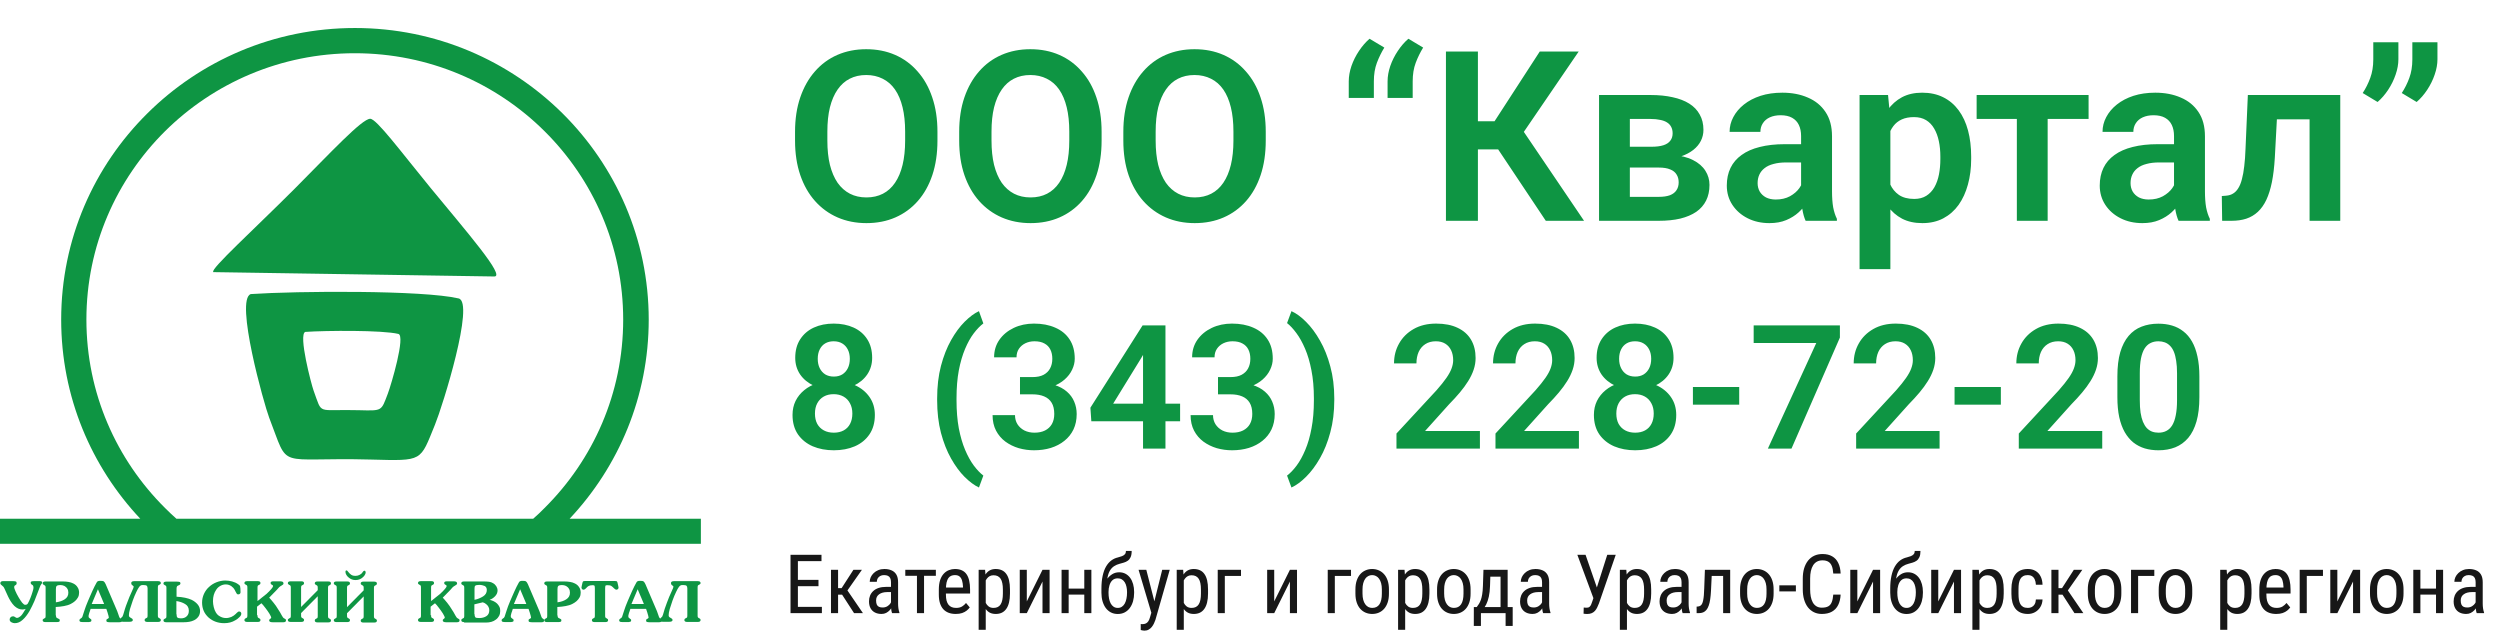 <?xml version="1.0" encoding="UTF-8"?> <svg xmlns="http://www.w3.org/2000/svg" width="351" height="90" viewBox="0 0 351 90" fill="none"> <path d="M131.618 18.514V19.738C131.618 21.533 131.379 23.149 130.9 24.585C130.421 26.011 129.741 27.224 128.86 28.225C127.979 29.226 126.929 29.994 125.71 30.527C124.491 31.06 123.136 31.326 121.646 31.326C120.177 31.326 118.827 31.06 117.598 30.527C116.379 29.994 115.324 29.226 114.431 28.225C113.539 27.224 112.848 26.011 112.359 24.585C111.869 23.149 111.624 21.533 111.624 19.738V18.514C111.624 16.707 111.869 15.092 112.359 13.666C112.848 12.241 113.534 11.028 114.415 10.027C115.297 9.015 116.347 8.242 117.565 7.709C118.795 7.176 120.144 6.909 121.613 6.909C123.104 6.909 124.458 7.176 125.677 7.709C126.896 8.242 127.946 9.015 128.827 10.027C129.72 11.028 130.405 12.241 130.884 13.666C131.374 15.092 131.618 16.707 131.618 18.514ZM127.081 19.738V18.481C127.081 17.186 126.961 16.049 126.722 15.07C126.482 14.08 126.129 13.247 125.661 12.573C125.193 11.898 124.616 11.392 123.931 11.055C123.245 10.707 122.473 10.533 121.613 10.533C120.743 10.533 119.97 10.707 119.295 11.055C118.632 11.392 118.066 11.898 117.598 12.573C117.13 13.247 116.771 14.08 116.521 15.07C116.281 16.049 116.162 17.186 116.162 18.481V19.738C116.162 21.022 116.281 22.159 116.521 23.149C116.771 24.139 117.13 24.977 117.598 25.663C118.077 26.337 118.653 26.849 119.328 27.197C120.003 27.545 120.775 27.719 121.646 27.719C122.516 27.719 123.289 27.545 123.963 27.197C124.638 26.849 125.204 26.337 125.661 25.663C126.129 24.977 126.482 24.139 126.722 23.149C126.961 22.159 127.081 21.022 127.081 19.738ZM154.665 18.514V19.738C154.665 21.533 154.425 23.149 153.947 24.585C153.468 26.011 152.788 27.224 151.906 28.225C151.025 29.226 149.975 29.994 148.756 30.527C147.538 31.06 146.183 31.326 144.692 31.326C143.223 31.326 141.874 31.06 140.644 30.527C139.426 29.994 138.37 29.226 137.478 28.225C136.586 27.224 135.895 26.011 135.405 24.585C134.915 23.149 134.671 21.533 134.671 19.738V18.514C134.671 16.707 134.915 15.092 135.405 13.666C135.895 12.241 136.58 11.028 137.462 10.027C138.343 9.015 139.393 8.242 140.612 7.709C141.841 7.176 143.19 6.909 144.659 6.909C146.15 6.909 147.505 7.176 148.724 7.709C149.942 8.242 150.992 9.015 151.874 10.027C152.766 11.028 153.451 12.241 153.93 13.666C154.42 15.092 154.665 16.707 154.665 18.514ZM150.127 19.738V18.481C150.127 17.186 150.008 16.049 149.768 15.07C149.529 14.08 149.175 13.247 148.707 12.573C148.239 11.898 147.663 11.392 146.977 11.055C146.292 10.707 145.519 10.533 144.659 10.533C143.789 10.533 143.016 10.707 142.342 11.055C141.678 11.392 141.112 11.898 140.644 12.573C140.176 13.247 139.817 14.08 139.567 15.07C139.328 16.049 139.208 17.186 139.208 18.481V19.738C139.208 21.022 139.328 22.159 139.567 23.149C139.817 24.139 140.176 24.977 140.644 25.663C141.123 26.337 141.7 26.849 142.374 27.197C143.049 27.545 143.822 27.719 144.692 27.719C145.563 27.719 146.335 27.545 147.01 27.197C147.684 26.849 148.25 26.337 148.707 25.663C149.175 24.977 149.529 24.139 149.768 23.149C150.008 22.159 150.127 21.022 150.127 19.738ZM177.711 18.514V19.738C177.711 21.533 177.472 23.149 176.993 24.585C176.514 26.011 175.834 27.224 174.953 28.225C174.071 29.226 173.021 29.994 171.803 30.527C170.584 31.06 169.229 31.326 167.738 31.326C166.269 31.326 164.92 31.06 163.691 30.527C162.472 29.994 161.416 29.226 160.524 28.225C159.632 27.224 158.941 26.011 158.451 24.585C157.962 23.149 157.717 21.533 157.717 19.738V18.514C157.717 16.707 157.962 15.092 158.451 13.666C158.941 12.241 159.627 11.028 160.508 10.027C161.389 9.015 162.439 8.242 163.658 7.709C164.888 7.176 166.237 6.909 167.706 6.909C169.197 6.909 170.551 7.176 171.77 7.709C172.989 8.242 174.039 9.015 174.92 10.027C175.812 11.028 176.498 12.241 176.977 13.666C177.466 15.092 177.711 16.707 177.711 18.514ZM173.174 19.738V18.481C173.174 17.186 173.054 16.049 172.815 15.07C172.575 14.08 172.222 13.247 171.754 12.573C171.286 11.898 170.709 11.392 170.024 11.055C169.338 10.707 168.565 10.533 167.706 10.533C166.835 10.533 166.063 10.707 165.388 11.055C164.724 11.392 164.159 11.898 163.691 12.573C163.223 13.247 162.864 14.08 162.613 15.07C162.374 16.049 162.254 17.186 162.254 18.481V19.738C162.254 21.022 162.374 22.159 162.613 23.149C162.864 24.139 163.223 24.977 163.691 25.663C164.169 26.337 164.746 26.849 165.421 27.197C166.095 27.545 166.868 27.719 167.738 27.719C168.609 27.719 169.382 27.545 170.056 27.197C170.731 26.849 171.297 26.337 171.754 25.663C172.222 24.977 172.575 24.139 172.815 23.149C173.054 22.159 173.174 21.022 173.174 19.738ZM189.365 13.748V11.43C189.365 10.734 189.49 10.016 189.74 9.276C190.001 8.525 190.355 7.818 190.801 7.154C191.247 6.479 191.742 5.908 192.286 5.44L194.359 6.681C193.946 7.355 193.598 8.068 193.315 8.819C193.032 9.569 192.89 10.434 192.89 11.414V13.748H189.365ZM194.816 13.748V11.43C194.816 10.734 194.941 10.016 195.192 9.276C195.453 8.525 195.807 7.818 196.253 7.154C196.699 6.479 197.194 5.908 197.738 5.44L199.811 6.681C199.397 7.355 199.049 8.068 198.766 8.819C198.483 9.569 198.342 10.434 198.342 11.414V13.748H194.816ZM207.498 7.235V31H203.01V7.235H207.498ZM221.649 7.235L212.264 20.978H206.372L205.785 17.029H209.832L216.182 7.235H221.649ZM217.03 31L209.865 20.26L212.885 16.947L222.4 31H217.03ZM232.895 23.525H227.297L227.264 20.603H231.867C232.552 20.603 233.113 20.532 233.548 20.391C233.983 20.249 234.304 20.037 234.511 19.754C234.729 19.471 234.837 19.129 234.837 18.726C234.837 18.378 234.772 18.079 234.641 17.828C234.511 17.567 234.315 17.355 234.054 17.192C233.804 17.029 233.483 16.909 233.091 16.833C232.71 16.746 232.264 16.702 231.753 16.702H228.831V31H224.506V13.34H231.753C232.895 13.34 233.923 13.443 234.837 13.65C235.751 13.846 236.529 14.145 237.171 14.548C237.813 14.95 238.303 15.462 238.64 16.082C238.989 16.691 239.163 17.409 239.163 18.236C239.163 18.78 239.043 19.292 238.804 19.771C238.564 20.249 238.211 20.674 237.743 21.044C237.275 21.414 236.698 21.718 236.013 21.958C235.327 22.186 234.544 22.328 233.662 22.382L232.895 23.525ZM232.895 31H226.138L227.737 27.638H232.895C233.526 27.638 234.048 27.561 234.462 27.409C234.875 27.246 235.18 27.012 235.376 26.707C235.583 26.403 235.686 26.033 235.686 25.598C235.686 25.173 235.588 24.809 235.392 24.504C235.207 24.188 234.908 23.949 234.495 23.786C234.092 23.612 233.559 23.525 232.895 23.525H228.439L228.472 20.603H233.646L234.788 21.762C235.964 21.838 236.937 22.077 237.71 22.48C238.483 22.872 239.059 23.372 239.44 23.982C239.821 24.58 240.011 25.238 240.011 25.957C240.011 26.794 239.854 27.529 239.538 28.16C239.222 28.791 238.76 29.319 238.151 29.743C237.541 30.157 236.796 30.472 235.915 30.69C235.033 30.897 234.027 31 232.895 31ZM252.873 27.246V19.101C252.873 18.503 252.77 17.986 252.563 17.551C252.356 17.116 252.041 16.778 251.616 16.539C251.192 16.299 250.653 16.18 250 16.18C249.424 16.18 248.918 16.278 248.482 16.474C248.058 16.669 247.732 16.947 247.503 17.306C247.275 17.654 247.16 18.057 247.16 18.514H242.835C242.835 17.785 243.009 17.094 243.357 16.441C243.706 15.777 244.201 15.19 244.843 14.678C245.495 14.156 246.274 13.748 247.177 13.454C248.091 13.16 249.113 13.013 250.245 13.013C251.584 13.013 252.775 13.242 253.82 13.699C254.875 14.145 255.702 14.82 256.301 15.723C256.91 16.626 257.215 17.763 257.215 19.134V26.838C257.215 27.719 257.269 28.476 257.378 29.107C257.497 29.727 257.672 30.265 257.9 30.723V31H253.509C253.303 30.554 253.145 29.988 253.036 29.302C252.927 28.606 252.873 27.921 252.873 27.246ZM253.477 20.244L253.509 22.806H250.784C250.109 22.806 249.516 22.877 249.005 23.019C248.493 23.149 248.074 23.345 247.748 23.606C247.421 23.857 247.177 24.161 247.013 24.52C246.85 24.868 246.769 25.266 246.769 25.712C246.769 26.147 246.867 26.539 247.062 26.887C247.269 27.235 247.563 27.513 247.944 27.719C248.335 27.915 248.793 28.013 249.315 28.013C250.076 28.013 250.74 27.861 251.306 27.556C251.872 27.241 252.313 26.86 252.628 26.414C252.944 25.967 253.112 25.543 253.134 25.14L254.375 27.001C254.222 27.447 253.994 27.921 253.689 28.421C253.384 28.922 252.993 29.39 252.514 29.825C252.035 30.26 251.458 30.619 250.784 30.902C250.109 31.185 249.326 31.326 248.433 31.326C247.291 31.326 246.268 31.098 245.365 30.641C244.462 30.184 243.749 29.558 243.227 28.764C242.704 27.97 242.443 27.066 242.443 26.055C242.443 25.119 242.617 24.292 242.966 23.574C243.314 22.855 243.831 22.252 244.516 21.762C245.202 21.261 246.05 20.886 247.062 20.636C248.085 20.375 249.255 20.244 250.572 20.244H253.477ZM265.408 16.735V37.79H261.083V13.34H265.082L265.408 16.735ZM276.752 21.99V22.333C276.752 23.617 276.599 24.809 276.295 25.908C276.001 26.996 275.566 27.948 274.989 28.764C274.412 29.569 273.694 30.2 272.834 30.657C271.986 31.103 271.006 31.326 269.897 31.326C268.808 31.326 267.862 31.12 267.057 30.706C266.251 30.282 265.571 29.683 265.016 28.911C264.461 28.138 264.015 27.241 263.678 26.218C263.352 25.184 263.107 24.058 262.943 22.839V21.745C263.107 20.451 263.352 19.276 263.678 18.22C264.015 17.154 264.461 16.234 265.016 15.462C265.571 14.678 266.246 14.074 267.04 13.65C267.845 13.226 268.787 13.013 269.864 13.013C270.985 13.013 271.969 13.226 272.818 13.65C273.678 14.074 274.401 14.684 274.989 15.478C275.577 16.272 276.017 17.219 276.311 18.318C276.605 19.417 276.752 20.641 276.752 21.99ZM272.426 22.333V21.99C272.426 21.207 272.356 20.483 272.214 19.82C272.073 19.145 271.855 18.557 271.561 18.057C271.268 17.545 270.887 17.148 270.419 16.865C269.951 16.582 269.385 16.441 268.721 16.441C268.058 16.441 267.486 16.55 267.008 16.767C266.529 16.985 266.137 17.295 265.832 17.698C265.528 18.1 265.288 18.579 265.114 19.134C264.951 19.678 264.842 20.282 264.788 20.946V23.655C264.886 24.46 265.076 25.184 265.359 25.826C265.642 26.468 266.056 26.979 266.6 27.36C267.155 27.741 267.873 27.931 268.754 27.931C269.418 27.931 269.984 27.785 270.452 27.491C270.919 27.197 271.3 26.794 271.594 26.283C271.888 25.761 272.1 25.162 272.231 24.488C272.361 23.813 272.426 23.095 272.426 22.333ZM287.491 13.34V31H283.166V13.34H287.491ZM293.237 13.34V16.702H277.519V13.34H293.237ZM305.233 27.246V19.101C305.233 18.503 305.13 17.986 304.923 17.551C304.716 17.116 304.401 16.778 303.976 16.539C303.552 16.299 303.014 16.18 302.361 16.18C301.784 16.18 301.278 16.278 300.843 16.474C300.418 16.669 300.092 16.947 299.863 17.306C299.635 17.654 299.521 18.057 299.521 18.514H295.195C295.195 17.785 295.369 17.094 295.718 16.441C296.066 15.777 296.561 15.19 297.203 14.678C297.856 14.156 298.634 13.748 299.537 13.454C300.451 13.16 301.474 13.013 302.605 13.013C303.944 13.013 305.135 13.242 306.18 13.699C307.235 14.145 308.062 14.82 308.661 15.723C309.27 16.626 309.575 17.763 309.575 19.134V26.838C309.575 27.719 309.629 28.476 309.738 29.107C309.858 29.727 310.032 30.265 310.26 30.723V31H305.87C305.663 30.554 305.505 29.988 305.396 29.302C305.288 28.606 305.233 27.921 305.233 27.246ZM305.837 20.244L305.87 22.806H303.144C302.469 22.806 301.876 22.877 301.365 23.019C300.854 23.149 300.435 23.345 300.108 23.606C299.782 23.857 299.537 24.161 299.374 24.52C299.211 24.868 299.129 25.266 299.129 25.712C299.129 26.147 299.227 26.539 299.423 26.887C299.629 27.235 299.923 27.513 300.304 27.719C300.696 27.915 301.153 28.013 301.675 28.013C302.437 28.013 303.101 27.861 303.666 27.556C304.232 27.241 304.673 26.86 304.988 26.414C305.304 25.967 305.473 25.543 305.494 25.14L306.735 27.001C306.583 27.447 306.354 27.921 306.049 28.421C305.745 28.922 305.353 29.39 304.874 29.825C304.395 30.26 303.819 30.619 303.144 30.902C302.469 31.185 301.686 31.326 300.794 31.326C299.651 31.326 298.628 31.098 297.725 30.641C296.822 30.184 296.109 29.558 295.587 28.764C295.065 27.97 294.804 27.066 294.804 26.055C294.804 25.119 294.978 24.292 295.326 23.574C295.674 22.855 296.191 22.252 296.877 21.762C297.562 21.261 298.411 20.886 299.423 20.636C300.446 20.375 301.615 20.244 302.932 20.244H305.837ZM325.325 13.34V16.751H316.675V13.34H325.325ZM328.573 13.34V31H324.264V13.34H328.573ZM315.598 13.34H319.858L319.384 22.154C319.308 23.448 319.172 24.585 318.976 25.565C318.78 26.533 318.519 27.366 318.193 28.062C317.866 28.748 317.469 29.308 317.001 29.743C316.533 30.178 315.989 30.5 315.369 30.706C314.76 30.902 314.074 31 313.313 31H311.99L311.942 27.523L312.562 27.474C312.943 27.442 313.269 27.338 313.541 27.164C313.824 26.99 314.063 26.74 314.259 26.414C314.466 26.087 314.635 25.668 314.765 25.157C314.907 24.634 315.015 24.025 315.092 23.329C315.179 22.622 315.239 21.805 315.271 20.881L315.598 13.34ZM336.734 5.93V8.329C336.734 9.015 336.604 9.733 336.343 10.483C336.092 11.223 335.744 11.931 335.298 12.605C334.863 13.269 334.368 13.84 333.813 14.319L331.724 13.062C332.159 12.399 332.512 11.691 332.784 10.941C333.067 10.179 333.209 9.314 333.209 8.345V5.93H336.734ZM342.218 5.93V8.329C342.218 9.015 342.088 9.733 341.827 10.483C341.576 11.223 341.228 11.931 340.782 12.605C340.347 13.269 339.852 13.84 339.297 14.319L337.208 13.062C337.643 12.399 337.997 11.691 338.269 10.941C338.551 10.179 338.693 9.314 338.693 8.345V5.93H342.218Z" fill="#0E9543"></path> <path d="M122.831 58.253C122.831 59.33 122.577 60.241 122.07 60.985C121.571 61.722 120.886 62.281 120.015 62.661C119.152 63.033 118.169 63.219 117.068 63.219C115.975 63.219 114.989 63.033 114.11 62.661C113.239 62.281 112.546 61.722 112.031 60.985C111.524 60.241 111.271 59.33 111.271 58.253C111.271 57.532 111.413 56.879 111.698 56.292C111.991 55.706 112.395 55.203 112.91 54.783C113.425 54.356 114.035 54.031 114.74 53.809C115.445 53.58 116.213 53.465 117.045 53.465C118.154 53.465 119.144 53.667 120.015 54.071C120.894 54.467 121.583 55.025 122.082 55.746C122.581 56.459 122.831 57.294 122.831 58.253ZM119.67 58.063C119.67 57.508 119.56 57.029 119.338 56.625C119.124 56.213 118.819 55.896 118.423 55.675C118.027 55.453 117.567 55.342 117.045 55.342C116.514 55.342 116.051 55.453 115.655 55.675C115.267 55.896 114.962 56.213 114.74 56.625C114.526 57.029 114.419 57.508 114.419 58.063C114.419 58.625 114.526 59.108 114.74 59.512C114.962 59.908 115.27 60.213 115.667 60.427C116.063 60.641 116.53 60.748 117.068 60.748C117.607 60.748 118.07 60.641 118.459 60.427C118.847 60.213 119.144 59.908 119.35 59.512C119.563 59.108 119.67 58.625 119.67 58.063ZM122.451 50.245C122.451 51.116 122.221 51.892 121.761 52.574C121.302 53.247 120.664 53.774 119.849 54.154C119.041 54.534 118.114 54.724 117.068 54.724C116.023 54.724 115.088 54.534 114.265 54.154C113.449 53.774 112.807 53.247 112.34 52.574C111.88 51.892 111.651 51.116 111.651 50.245C111.651 49.215 111.884 48.344 112.352 47.631C112.819 46.91 113.457 46.364 114.265 45.992C115.08 45.619 116.007 45.433 117.045 45.433C118.098 45.433 119.033 45.619 119.849 45.992C120.664 46.364 121.302 46.91 121.761 47.631C122.221 48.344 122.451 49.215 122.451 50.245ZM119.314 50.376C119.314 49.885 119.223 49.457 119.041 49.093C118.859 48.72 118.597 48.431 118.257 48.225C117.924 48.019 117.52 47.916 117.045 47.916C116.585 47.916 116.189 48.015 115.857 48.213C115.524 48.411 115.267 48.697 115.084 49.069C114.902 49.433 114.811 49.869 114.811 50.376C114.811 50.875 114.902 51.31 115.084 51.683C115.267 52.055 115.524 52.348 115.857 52.562C116.197 52.768 116.601 52.871 117.068 52.871C117.536 52.871 117.936 52.768 118.268 52.562C118.601 52.348 118.859 52.055 119.041 51.683C119.223 51.31 119.314 50.875 119.314 50.376ZM131.575 56.174V55.948C131.575 54.269 131.753 52.744 132.11 51.374C132.474 49.995 132.949 48.788 133.536 47.75C134.122 46.712 134.755 45.853 135.437 45.172C136.126 44.483 136.795 43.988 137.444 43.687L138.062 45.409C137.611 45.75 137.159 46.217 136.708 46.811C136.264 47.398 135.86 48.122 135.496 48.986C135.132 49.849 134.839 50.855 134.617 52.003C134.403 53.152 134.296 54.459 134.296 55.924V56.197C134.296 57.663 134.403 58.974 134.617 60.13C134.839 61.279 135.132 62.284 135.496 63.148C135.86 64.011 136.264 64.744 136.708 65.346C137.159 65.948 137.611 66.423 138.062 66.772L137.444 68.447C136.795 68.138 136.126 67.643 135.437 66.962C134.755 66.28 134.122 65.421 133.536 64.383C132.949 63.346 132.474 62.142 132.11 60.772C131.753 59.393 131.575 57.861 131.575 56.174ZM143.207 52.942H144.977C145.603 52.942 146.118 52.835 146.522 52.621C146.933 52.399 147.238 52.098 147.436 51.718C147.642 51.33 147.745 50.883 147.745 50.376C147.745 49.877 147.654 49.445 147.472 49.081C147.29 48.708 147.013 48.423 146.64 48.225C146.276 48.019 145.809 47.916 145.238 47.916C144.779 47.916 144.355 48.007 143.967 48.19C143.587 48.372 143.282 48.633 143.052 48.974C142.83 49.306 142.72 49.706 142.72 50.174H139.571C139.571 49.239 139.817 48.419 140.308 47.714C140.807 47.002 141.48 46.443 142.328 46.039C143.175 45.635 144.122 45.433 145.167 45.433C146.308 45.433 147.306 45.623 148.161 46.004C149.024 46.376 149.694 46.926 150.169 47.655C150.652 48.384 150.894 49.287 150.894 50.364C150.894 50.879 150.771 51.394 150.525 51.908C150.288 52.415 149.935 52.875 149.468 53.286C149.009 53.691 148.442 54.019 147.769 54.273C147.104 54.518 146.339 54.641 145.476 54.641H143.207V52.942ZM143.207 55.366V53.691H145.476C146.45 53.691 147.294 53.805 148.007 54.035C148.727 54.257 149.321 54.574 149.789 54.986C150.256 55.389 150.601 55.861 150.822 56.399C151.052 56.938 151.167 57.516 151.167 58.134C151.167 58.942 151.017 59.663 150.716 60.296C150.415 60.922 149.991 61.453 149.444 61.888C148.906 62.324 148.272 62.657 147.543 62.886C146.815 63.108 146.026 63.219 145.179 63.219C144.442 63.219 143.726 63.12 143.029 62.922C142.339 62.716 141.718 62.411 141.163 62.007C140.609 61.595 140.169 61.081 139.844 60.463C139.52 59.837 139.357 59.112 139.357 58.288H142.506C142.506 58.764 142.621 59.187 142.85 59.56C143.088 59.932 143.413 60.225 143.825 60.439C144.244 60.645 144.716 60.748 145.238 60.748C145.817 60.748 146.312 60.645 146.724 60.439C147.143 60.225 147.464 59.924 147.686 59.536C147.908 59.14 148.019 58.669 148.019 58.122C148.019 57.473 147.896 56.946 147.65 56.542C147.405 56.138 147.052 55.841 146.593 55.651C146.141 55.461 145.603 55.366 144.977 55.366H143.207ZM165.686 56.673V59.144H153.222L153.092 57.243L160.422 45.683H162.929L160.22 50.281L156.288 56.673H165.686ZM163.63 45.683V62.981H160.482V45.683H163.63ZM171.008 52.942H172.779C173.404 52.942 173.919 52.835 174.323 52.621C174.735 52.399 175.04 52.098 175.238 51.718C175.444 51.33 175.547 50.883 175.547 50.376C175.547 49.877 175.456 49.445 175.274 49.081C175.091 48.708 174.814 48.423 174.442 48.225C174.078 48.019 173.61 47.916 173.04 47.916C172.581 47.916 172.157 48.007 171.769 48.19C171.389 48.372 171.084 48.633 170.854 48.974C170.632 49.306 170.521 49.706 170.521 50.174H167.373C167.373 49.239 167.618 48.419 168.109 47.714C168.608 47.002 169.282 46.443 170.129 46.039C170.977 45.635 171.923 45.433 172.969 45.433C174.109 45.433 175.107 45.623 175.963 46.004C176.826 46.376 177.495 46.926 177.971 47.655C178.454 48.384 178.695 49.287 178.695 50.364C178.695 50.879 178.573 51.394 178.327 51.908C178.089 52.415 177.737 52.875 177.27 53.286C176.81 53.691 176.244 54.019 175.571 54.273C174.905 54.518 174.141 54.641 173.278 54.641H171.008V52.942ZM171.008 55.366V53.691H173.278C174.252 53.691 175.095 53.805 175.808 54.035C176.529 54.257 177.123 54.574 177.59 54.986C178.058 55.389 178.402 55.861 178.624 56.399C178.854 56.938 178.969 57.516 178.969 58.134C178.969 58.942 178.818 59.663 178.517 60.296C178.216 60.922 177.792 61.453 177.246 61.888C176.707 62.324 176.074 62.657 175.345 62.886C174.616 63.108 173.828 63.219 172.981 63.219C172.244 63.219 171.527 63.12 170.83 62.922C170.141 62.716 169.519 62.411 168.965 62.007C168.41 61.595 167.971 61.081 167.646 60.463C167.321 59.837 167.159 59.112 167.159 58.288H170.307C170.307 58.764 170.422 59.187 170.652 59.56C170.889 59.932 171.214 60.225 171.626 60.439C172.046 60.645 172.517 60.748 173.04 60.748C173.618 60.748 174.113 60.645 174.525 60.439C174.945 60.225 175.266 59.924 175.487 59.536C175.709 59.14 175.82 58.669 175.82 58.122C175.82 57.473 175.697 56.946 175.452 56.542C175.206 56.138 174.854 55.841 174.394 55.651C173.943 55.461 173.404 55.366 172.779 55.366H171.008ZM187.333 55.948V56.174C187.333 57.821 187.147 59.33 186.774 60.7C186.41 62.071 185.927 63.279 185.325 64.324C184.731 65.37 184.081 66.241 183.376 66.938C182.679 67.635 181.994 68.138 181.321 68.447L180.703 66.772C181.155 66.431 181.602 65.964 182.046 65.37C182.489 64.775 182.893 64.043 183.258 63.172C183.63 62.3 183.923 61.286 184.137 60.13C184.359 58.974 184.47 57.663 184.47 56.197V55.924C184.47 54.459 184.355 53.148 184.125 51.992C183.903 50.835 183.606 49.825 183.234 48.962C182.862 48.091 182.454 47.358 182.01 46.764C181.567 46.162 181.131 45.695 180.703 45.362L181.321 43.687C181.994 43.988 182.679 44.491 183.376 45.196C184.081 45.893 184.731 46.768 185.325 47.821C185.927 48.867 186.41 50.075 186.774 51.445C187.147 52.807 187.333 54.308 187.333 55.948ZM207.78 60.51V62.981H196.065V60.867L201.685 54.795C202.271 54.13 202.735 53.552 203.075 53.061C203.416 52.57 203.657 52.126 203.8 51.73C203.95 51.326 204.026 50.942 204.026 50.578C204.026 50.047 203.931 49.584 203.741 49.188C203.55 48.784 203.273 48.471 202.909 48.249C202.552 48.027 202.113 47.916 201.59 47.916C201.012 47.916 200.517 48.051 200.105 48.32C199.701 48.582 199.392 48.946 199.178 49.413C198.972 49.881 198.869 50.415 198.869 51.017H195.721C195.721 49.995 195.958 49.065 196.434 48.225C196.909 47.378 197.59 46.7 198.477 46.194C199.364 45.687 200.418 45.433 201.638 45.433C202.826 45.433 203.832 45.631 204.655 46.027C205.479 46.415 206.105 46.97 206.533 47.691C206.96 48.411 207.174 49.271 207.174 50.269C207.174 50.823 207.083 51.37 206.901 51.908C206.719 52.447 206.461 52.982 206.129 53.512C205.804 54.035 205.416 54.566 204.964 55.104C204.513 55.643 204.01 56.193 203.455 56.756L200.081 60.51H207.78ZM221.681 60.51V62.981H209.966V60.867L215.586 54.795C216.172 54.13 216.635 53.552 216.976 53.061C217.317 52.57 217.558 52.126 217.701 51.73C217.851 51.326 217.926 50.942 217.926 50.578C217.926 50.047 217.831 49.584 217.641 49.188C217.451 48.784 217.174 48.471 216.81 48.249C216.453 48.027 216.014 47.916 215.491 47.916C214.913 47.916 214.418 48.051 214.006 48.32C213.602 48.582 213.293 48.946 213.079 49.413C212.873 49.881 212.77 50.415 212.77 51.017H209.622C209.622 49.995 209.859 49.065 210.334 48.225C210.81 47.378 211.491 46.7 212.378 46.194C213.265 45.687 214.319 45.433 215.538 45.433C216.726 45.433 217.732 45.631 218.556 46.027C219.38 46.415 220.006 46.97 220.433 47.691C220.861 48.411 221.075 49.271 221.075 50.269C221.075 50.823 220.984 51.37 220.802 51.908C220.619 52.447 220.362 52.982 220.029 53.512C219.705 54.035 219.317 54.566 218.865 55.104C218.414 55.643 217.911 56.193 217.356 56.756L213.982 60.51H221.681ZM235.344 58.253C235.344 59.33 235.091 60.241 234.584 60.985C234.085 61.722 233.4 62.281 232.528 62.661C231.665 63.033 230.683 63.219 229.582 63.219C228.489 63.219 227.503 63.033 226.623 62.661C225.752 62.281 225.059 61.722 224.544 60.985C224.037 60.241 223.784 59.33 223.784 58.253C223.784 57.532 223.926 56.879 224.212 56.292C224.505 55.706 224.909 55.203 225.423 54.783C225.938 54.356 226.548 54.031 227.253 53.809C227.958 53.58 228.726 53.465 229.558 53.465C230.667 53.465 231.657 53.667 232.528 54.071C233.407 54.467 234.097 55.025 234.596 55.746C235.095 56.459 235.344 57.294 235.344 58.253ZM232.184 58.063C232.184 57.508 232.073 57.029 231.851 56.625C231.637 56.213 231.332 55.896 230.936 55.675C230.54 55.453 230.081 55.342 229.558 55.342C229.027 55.342 228.564 55.453 228.168 55.675C227.78 55.896 227.475 56.213 227.253 56.625C227.039 57.029 226.932 57.508 226.932 58.063C226.932 58.625 227.039 59.108 227.253 59.512C227.475 59.908 227.784 60.213 228.18 60.427C228.576 60.641 229.043 60.748 229.582 60.748C230.12 60.748 230.584 60.641 230.972 60.427C231.36 60.213 231.657 59.908 231.863 59.512C232.077 59.108 232.184 58.625 232.184 58.063ZM234.964 50.245C234.964 51.116 234.734 51.892 234.275 52.574C233.815 53.247 233.178 53.774 232.362 54.154C231.554 54.534 230.627 54.724 229.582 54.724C228.536 54.724 227.602 54.534 226.778 54.154C225.962 53.774 225.32 53.247 224.853 52.574C224.394 51.892 224.164 51.116 224.164 50.245C224.164 49.215 224.398 48.344 224.865 47.631C225.332 46.91 225.97 46.364 226.778 45.992C227.594 45.619 228.52 45.433 229.558 45.433C230.611 45.433 231.546 45.619 232.362 45.992C233.178 46.364 233.815 46.91 234.275 47.631C234.734 48.344 234.964 49.215 234.964 50.245ZM231.827 50.376C231.827 49.885 231.736 49.457 231.554 49.093C231.372 48.72 231.11 48.431 230.77 48.225C230.437 48.019 230.033 47.916 229.558 47.916C229.099 47.916 228.703 48.015 228.37 48.213C228.037 48.411 227.78 48.697 227.598 49.069C227.415 49.433 227.324 49.869 227.324 50.376C227.324 50.875 227.415 51.31 227.598 51.683C227.78 52.055 228.037 52.348 228.37 52.562C228.71 52.768 229.114 52.871 229.582 52.871C230.049 52.871 230.449 52.768 230.782 52.562C231.114 52.348 231.372 52.055 231.554 51.683C231.736 51.31 231.827 50.875 231.827 50.376ZM244.184 54.332V56.815H237.685V54.332H244.184ZM258.322 45.683V47.394L251.526 62.981H248.211L255.007 48.154H246.215V45.683H258.322ZM272.318 60.51V62.981H260.603V60.867L266.223 54.795C266.809 54.13 267.272 53.552 267.613 53.061C267.953 52.57 268.195 52.126 268.338 51.73C268.488 51.326 268.563 50.942 268.563 50.578C268.563 50.047 268.468 49.584 268.278 49.188C268.088 48.784 267.811 48.471 267.447 48.249C267.09 48.027 266.651 47.916 266.128 47.916C265.55 47.916 265.055 48.051 264.643 48.32C264.239 48.582 263.93 48.946 263.716 49.413C263.51 49.881 263.407 50.415 263.407 51.017H260.259C260.259 49.995 260.496 49.065 260.971 48.225C261.447 47.378 262.128 46.7 263.015 46.194C263.902 45.687 264.955 45.433 266.175 45.433C267.363 45.433 268.369 45.631 269.193 46.027C270.017 46.415 270.643 46.97 271.07 47.691C271.498 48.411 271.712 49.271 271.712 50.269C271.712 50.823 271.621 51.37 271.439 51.908C271.256 52.447 270.999 52.982 270.666 53.512C270.342 54.035 269.953 54.566 269.502 55.104C269.05 55.643 268.548 56.193 267.993 56.756L264.619 60.51H272.318ZM280.92 54.332V56.815H274.421V54.332H280.92ZM295.153 60.51V62.981H283.438V60.867L289.058 54.795C289.644 54.13 290.108 53.552 290.448 53.061C290.789 52.57 291.03 52.126 291.173 51.73C291.323 51.326 291.399 50.942 291.399 50.578C291.399 50.047 291.304 49.584 291.114 49.188C290.923 48.784 290.646 48.471 290.282 48.249C289.925 48.027 289.486 47.916 288.963 47.916C288.385 47.916 287.89 48.051 287.478 48.32C287.074 48.582 286.765 48.946 286.551 49.413C286.345 49.881 286.242 50.415 286.242 51.017H283.094C283.094 49.995 283.331 49.065 283.807 48.225C284.282 47.378 284.963 46.7 285.85 46.194C286.737 45.687 287.791 45.433 289.011 45.433C290.199 45.433 291.205 45.631 292.028 46.027C292.852 46.415 293.478 46.97 293.906 47.691C294.333 48.411 294.547 49.271 294.547 50.269C294.547 50.823 294.456 51.37 294.274 51.908C294.092 52.447 293.834 52.982 293.502 53.512C293.177 54.035 292.789 54.566 292.337 55.104C291.886 55.643 291.383 56.193 290.828 56.756L287.454 60.51H295.153ZM308.793 52.847V55.758C308.793 57.089 308.658 58.225 308.389 59.168C308.119 60.11 307.731 60.883 307.224 61.484C306.717 62.078 306.111 62.518 305.406 62.803C304.701 63.081 303.917 63.219 303.054 63.219C302.365 63.219 301.723 63.132 301.129 62.958C300.535 62.776 300.001 62.498 299.525 62.126C299.058 61.746 298.654 61.263 298.313 60.676C297.981 60.09 297.723 59.389 297.541 58.574C297.367 57.758 297.28 56.819 297.28 55.758V52.847C297.28 51.516 297.414 50.384 297.684 49.449C297.961 48.514 298.353 47.75 298.86 47.156C299.367 46.562 299.973 46.13 300.678 45.861C301.383 45.584 302.167 45.445 303.03 45.445C303.727 45.445 304.369 45.532 304.955 45.706C305.549 45.881 306.08 46.154 306.547 46.526C307.022 46.891 307.426 47.366 307.759 47.952C308.092 48.53 308.345 49.227 308.519 50.043C308.701 50.851 308.793 51.786 308.793 52.847ZM305.656 56.185V52.407C305.656 51.742 305.616 51.164 305.537 50.673C305.466 50.174 305.359 49.75 305.216 49.401C305.074 49.053 304.896 48.772 304.682 48.558C304.468 48.336 304.222 48.174 303.945 48.071C303.668 47.968 303.363 47.916 303.03 47.916C302.618 47.916 302.25 47.999 301.925 48.166C301.601 48.324 301.327 48.578 301.105 48.926C300.884 49.275 300.713 49.738 300.595 50.316C300.484 50.887 300.428 51.584 300.428 52.407V56.185C300.428 56.851 300.464 57.433 300.535 57.932C300.614 58.431 300.725 58.859 300.868 59.215C301.018 59.572 301.197 59.865 301.403 60.094C301.616 60.316 301.862 60.483 302.139 60.593C302.416 60.696 302.721 60.748 303.054 60.748C303.474 60.748 303.842 60.665 304.159 60.498C304.484 60.332 304.757 60.071 304.979 59.714C305.2 59.35 305.367 58.879 305.478 58.3C305.597 57.714 305.656 57.009 305.656 56.185Z" fill="#0E9543"></path> <path d="M115.393 85.203V86.086H111.839V85.203H115.393ZM112.024 77.897V86.086H110.989V77.897H112.024ZM114.915 81.418V82.301H111.839V81.418H114.915ZM115.337 77.897V78.786H111.839V77.897H115.337ZM117.666 80.001V86.086H116.67V80.001H117.666ZM121.012 80.001L118.565 83.488H117.334L117.176 82.577H118.161L119.82 80.001H121.012ZM119.91 86.086L118.127 83.33L118.762 82.577L121.158 86.086H119.91ZM125.096 85.046V81.744C125.096 81.504 125.058 81.311 124.983 81.165C124.912 81.019 124.803 80.912 124.657 80.844C124.514 80.777 124.334 80.743 124.117 80.743C123.907 80.743 123.725 80.786 123.571 80.873C123.421 80.959 123.305 81.073 123.223 81.216C123.144 81.358 123.104 81.516 123.104 81.688H122.109C122.109 81.471 122.156 81.255 122.25 81.041C122.347 80.828 122.486 80.634 122.666 80.462C122.846 80.286 123.061 80.147 123.313 80.046C123.568 79.941 123.853 79.888 124.167 79.888C124.542 79.888 124.874 79.95 125.163 80.074C125.452 80.194 125.679 80.391 125.844 80.664C126.009 80.938 126.091 81.302 126.091 81.755V84.759C126.091 84.962 126.106 85.177 126.136 85.406C126.17 85.635 126.217 85.831 126.277 85.996V86.086H125.247C125.199 85.966 125.161 85.807 125.135 85.608C125.109 85.406 125.096 85.218 125.096 85.046ZM125.253 82.397L125.264 83.128H124.572C124.336 83.128 124.121 83.154 123.926 83.207C123.734 83.259 123.569 83.336 123.431 83.437C123.292 83.535 123.185 83.657 123.11 83.803C123.039 83.949 123.003 84.116 123.003 84.303C123.003 84.547 123.037 84.742 123.104 84.888C123.172 85.031 123.273 85.134 123.408 85.198C123.543 85.261 123.714 85.293 123.92 85.293C124.171 85.293 124.392 85.235 124.584 85.119C124.775 85.003 124.923 84.862 125.028 84.697C125.137 84.532 125.187 84.378 125.18 84.236L125.399 84.703C125.384 84.849 125.336 85.008 125.253 85.181C125.174 85.35 125.064 85.513 124.921 85.67C124.779 85.824 124.61 85.951 124.415 86.053C124.224 86.15 124.008 86.199 123.768 86.199C123.416 86.199 123.106 86.131 122.84 85.996C122.578 85.861 122.373 85.663 122.227 85.4C122.081 85.138 122.008 84.813 122.008 84.427C122.008 84.135 122.058 83.865 122.16 83.617C122.261 83.37 122.411 83.156 122.61 82.976C122.808 82.792 123.058 82.65 123.358 82.549C123.661 82.447 124.012 82.397 124.409 82.397H125.253ZM129.736 80.001V86.086H128.74V80.001H129.736ZM131.395 80.001V80.844H127.103V80.001H131.395ZM134.179 86.199C133.815 86.199 133.487 86.144 133.195 86.036C132.902 85.927 132.653 85.762 132.447 85.541C132.241 85.316 132.083 85.033 131.974 84.692C131.866 84.35 131.811 83.947 131.811 83.482V82.796C131.811 82.26 131.873 81.806 131.997 81.435C132.124 81.064 132.295 80.766 132.509 80.541C132.722 80.312 132.964 80.147 133.234 80.046C133.504 79.941 133.782 79.888 134.067 79.888C134.449 79.888 134.775 79.95 135.045 80.074C135.315 80.198 135.535 80.381 135.703 80.625C135.872 80.869 135.996 81.169 136.075 81.525C136.157 81.881 136.198 82.292 136.198 82.757V83.336H132.396V82.487H135.203V82.346C135.188 82.031 135.145 81.754 135.073 81.514C135.006 81.274 134.893 81.086 134.736 80.951C134.578 80.812 134.355 80.743 134.067 80.743C133.883 80.743 133.712 80.775 133.555 80.839C133.401 80.899 133.268 81.006 133.155 81.159C133.047 81.309 132.96 81.517 132.897 81.784C132.837 82.05 132.807 82.387 132.807 82.796V83.482C132.807 83.808 132.837 84.09 132.897 84.326C132.96 84.558 133.052 84.751 133.172 84.905C133.296 85.055 133.446 85.168 133.622 85.243C133.802 85.314 134.007 85.35 134.235 85.35C134.569 85.35 134.845 85.286 135.062 85.158C135.28 85.027 135.469 84.86 135.63 84.658L136.153 85.282C136.045 85.436 135.902 85.584 135.726 85.727C135.553 85.865 135.34 85.98 135.085 86.07C134.833 86.156 134.532 86.199 134.179 86.199ZM138.398 81.171V88.426H137.402V80.001H138.308L138.398 81.171ZM141.8 82.768V83.336C141.8 83.816 141.755 84.236 141.665 84.596C141.579 84.952 141.45 85.25 141.277 85.49C141.109 85.727 140.9 85.905 140.653 86.025C140.405 86.141 140.122 86.199 139.804 86.199C139.485 86.199 139.207 86.139 138.971 86.019C138.739 85.895 138.542 85.717 138.381 85.485C138.223 85.252 138.098 84.973 138.004 84.647C137.914 84.317 137.852 83.947 137.818 83.538V82.672C137.852 82.241 137.914 81.855 138.004 81.514C138.094 81.169 138.218 80.876 138.375 80.636C138.536 80.392 138.733 80.207 138.966 80.079C139.202 79.952 139.477 79.888 139.792 79.888C140.119 79.888 140.405 79.945 140.653 80.057C140.904 80.169 141.114 80.344 141.283 80.58C141.455 80.812 141.585 81.111 141.671 81.474C141.757 81.834 141.8 82.266 141.8 82.768ZM140.805 83.336V82.768C140.805 82.43 140.779 82.136 140.726 81.885C140.677 81.634 140.599 81.426 140.49 81.261C140.381 81.096 140.244 80.972 140.079 80.889C139.914 80.807 139.716 80.766 139.483 80.766C139.284 80.766 139.108 80.807 138.954 80.889C138.804 80.972 138.675 81.084 138.566 81.227C138.458 81.366 138.368 81.525 138.296 81.705C138.225 81.881 138.173 82.065 138.139 82.256V83.96C138.203 84.2 138.287 84.427 138.392 84.641C138.497 84.851 138.638 85.022 138.814 85.153C138.994 85.284 139.221 85.35 139.494 85.35C139.723 85.35 139.92 85.308 140.085 85.226C140.25 85.143 140.385 85.02 140.49 84.855C140.599 84.686 140.677 84.476 140.726 84.225C140.779 83.97 140.805 83.674 140.805 83.336ZM144.163 84.438L146.367 80.001H147.363V86.086H146.367V81.649L144.163 86.086H143.173V80.001H144.163V84.438ZM152.419 82.639V83.482H149.838V82.639H152.419ZM150.04 80.001V86.086H149.045V80.001H150.04ZM153.229 80.001V86.086H152.234V80.001H153.229ZM158.083 77.352H158.888C158.888 77.719 158.837 78.011 158.736 78.229C158.638 78.443 158.507 78.608 158.342 78.724C158.177 78.84 157.993 78.928 157.791 78.988C157.588 79.048 157.382 79.106 157.172 79.163C156.91 79.23 156.664 79.337 156.435 79.483C156.207 79.626 156.01 79.828 155.845 80.091C155.684 80.353 155.565 80.694 155.49 81.114C155.419 81.534 155.406 82.054 155.451 82.672V83.19H154.641V82.672C154.641 81.979 154.697 81.373 154.81 80.856C154.922 80.338 155.082 79.901 155.288 79.545C155.494 79.189 155.738 78.906 156.019 78.696C156.3 78.486 156.612 78.341 156.953 78.263C157.17 78.207 157.363 78.147 157.532 78.083C157.705 78.015 157.84 77.925 157.937 77.813C158.035 77.7 158.083 77.546 158.083 77.352ZM157.133 80.349C157.467 80.349 157.763 80.419 158.021 80.558C158.28 80.696 158.5 80.889 158.68 81.137C158.86 81.384 158.996 81.677 159.09 82.014C159.184 82.348 159.231 82.712 159.231 83.105V83.229C159.231 83.653 159.18 84.047 159.079 84.41C158.978 84.77 158.828 85.085 158.629 85.355C158.434 85.621 158.194 85.83 157.909 85.98C157.624 86.129 157.3 86.204 156.936 86.204C156.572 86.204 156.248 86.129 155.963 85.98C155.682 85.83 155.442 85.621 155.243 85.355C155.048 85.085 154.898 84.77 154.793 84.41C154.692 84.047 154.641 83.653 154.641 83.229V83.105C154.641 83.012 154.658 82.92 154.692 82.83C154.725 82.74 154.765 82.648 154.81 82.554C154.855 82.46 154.896 82.361 154.934 82.256C155.05 81.919 155.211 81.606 155.417 81.317C155.624 81.028 155.869 80.796 156.154 80.619C156.443 80.439 156.769 80.349 157.133 80.349ZM156.93 81.199C156.627 81.199 156.379 81.287 156.188 81.463C156 81.639 155.862 81.874 155.772 82.166C155.682 82.455 155.637 82.768 155.637 83.105V83.229C155.637 83.514 155.661 83.784 155.71 84.039C155.759 84.294 155.835 84.521 155.94 84.72C156.045 84.915 156.18 85.068 156.345 85.181C156.51 85.293 156.707 85.35 156.936 85.35C157.165 85.35 157.36 85.293 157.521 85.181C157.686 85.068 157.821 84.915 157.926 84.72C158.031 84.521 158.108 84.294 158.156 84.039C158.209 83.784 158.235 83.514 158.235 83.229V83.105C158.235 82.85 158.209 82.609 158.156 82.38C158.108 82.151 158.031 81.949 157.926 81.772C157.821 81.596 157.686 81.457 157.521 81.356C157.356 81.251 157.159 81.199 156.93 81.199ZM161.818 85.457L163.174 80.001H164.231L162.223 87.026C162.174 87.176 162.109 87.337 162.026 87.509C161.947 87.686 161.846 87.853 161.722 88.01C161.599 88.168 161.451 88.295 161.278 88.392C161.106 88.494 160.903 88.544 160.671 88.544C160.599 88.544 160.507 88.533 160.395 88.511C160.286 88.488 160.208 88.469 160.159 88.454V87.611C160.181 87.614 160.217 87.618 160.266 87.622C160.314 87.629 160.35 87.633 160.373 87.633C160.567 87.633 160.732 87.601 160.867 87.538C161.006 87.478 161.124 87.374 161.222 87.228C161.319 87.086 161.402 86.889 161.469 86.638L161.818 85.457ZM160.941 80.001L162.15 84.725L162.409 85.822L161.7 86.204L159.855 80.001H160.941ZM166.205 81.171V88.426H165.21V80.001H166.115L166.205 81.171ZM169.608 82.768V83.336C169.608 83.816 169.563 84.236 169.473 84.596C169.387 84.952 169.257 85.25 169.085 85.49C168.916 85.727 168.708 85.905 168.461 86.025C168.213 86.141 167.93 86.199 167.611 86.199C167.293 86.199 167.015 86.139 166.779 86.019C166.546 85.895 166.349 85.717 166.188 85.485C166.031 85.252 165.905 84.973 165.811 84.647C165.721 84.317 165.66 83.947 165.626 83.538V82.672C165.66 82.241 165.721 81.855 165.811 81.514C165.901 81.169 166.025 80.876 166.183 80.636C166.344 80.392 166.541 80.207 166.773 80.079C167.009 79.952 167.285 79.888 167.6 79.888C167.926 79.888 168.213 79.945 168.461 80.057C168.712 80.169 168.922 80.344 169.091 80.58C169.263 80.812 169.392 81.111 169.479 81.474C169.565 81.834 169.608 82.266 169.608 82.768ZM168.612 83.336V82.768C168.612 82.43 168.586 82.136 168.534 81.885C168.485 81.634 168.406 81.426 168.297 81.261C168.189 81.096 168.052 80.972 167.887 80.889C167.722 80.807 167.523 80.766 167.291 80.766C167.092 80.766 166.916 80.807 166.762 80.889C166.612 80.972 166.483 81.084 166.374 81.227C166.265 81.366 166.175 81.525 166.104 81.705C166.033 81.881 165.98 82.065 165.946 82.256V83.96C166.01 84.2 166.095 84.427 166.2 84.641C166.304 84.851 166.445 85.022 166.621 85.153C166.801 85.284 167.028 85.35 167.302 85.35C167.531 85.35 167.728 85.308 167.892 85.226C168.057 85.143 168.192 85.02 168.297 84.855C168.406 84.686 168.485 84.476 168.534 84.225C168.586 83.97 168.612 83.674 168.612 83.336ZM174.237 80.001V80.861H171.965V86.086H170.969V80.001H174.237ZM178.9 84.438L181.104 80.001H182.1V86.086H181.104V81.649L178.9 86.086H177.91V80.001H178.9V84.438ZM189.682 80.001V80.861H187.41V86.086H186.414V80.001H189.682ZM190.301 83.336V82.757C190.301 82.284 190.361 81.87 190.481 81.514C190.601 81.154 190.767 80.854 190.981 80.614C191.195 80.374 191.444 80.194 191.729 80.074C192.014 79.95 192.32 79.888 192.646 79.888C192.98 79.888 193.289 79.95 193.574 80.074C193.859 80.194 194.108 80.374 194.322 80.614C194.54 80.854 194.708 81.154 194.828 81.514C194.948 81.87 195.008 82.284 195.008 82.757V83.336C195.008 83.808 194.948 84.225 194.828 84.585C194.708 84.941 194.541 85.239 194.328 85.479C194.114 85.719 193.865 85.899 193.58 86.019C193.295 86.139 192.987 86.199 192.657 86.199C192.327 86.199 192.02 86.139 191.735 86.019C191.45 85.899 191.199 85.719 190.981 85.479C190.767 85.239 190.601 84.941 190.481 84.585C190.361 84.225 190.301 83.808 190.301 83.336ZM191.296 82.757V83.336C191.296 83.67 191.33 83.962 191.397 84.213C191.465 84.465 191.56 84.675 191.684 84.843C191.808 85.012 191.952 85.14 192.117 85.226C192.282 85.308 192.462 85.35 192.657 85.35C192.882 85.35 193.079 85.308 193.248 85.226C193.42 85.14 193.563 85.012 193.675 84.843C193.788 84.675 193.872 84.465 193.928 84.213C193.985 83.962 194.013 83.67 194.013 83.336V82.757C194.013 82.423 193.979 82.132 193.911 81.885C193.844 81.634 193.748 81.424 193.625 81.255C193.501 81.082 193.355 80.955 193.186 80.873C193.021 80.786 192.841 80.743 192.646 80.743C192.455 80.743 192.277 80.786 192.112 80.873C191.947 80.955 191.802 81.082 191.679 81.255C191.559 81.424 191.465 81.634 191.397 81.885C191.33 82.132 191.296 82.423 191.296 82.757ZM197.286 81.171V88.426H196.291V80.001H197.196L197.286 81.171ZM200.689 82.768V83.336C200.689 83.816 200.644 84.236 200.554 84.596C200.468 84.952 200.338 85.25 200.166 85.49C199.997 85.727 199.789 85.905 199.542 86.025C199.294 86.141 199.011 86.199 198.692 86.199C198.374 86.199 198.096 86.139 197.86 86.019C197.627 85.895 197.431 85.717 197.269 85.485C197.112 85.252 196.986 84.973 196.892 84.647C196.803 84.317 196.741 83.947 196.707 83.538V82.672C196.741 82.241 196.803 81.855 196.892 81.514C196.982 81.169 197.106 80.876 197.264 80.636C197.425 80.392 197.622 80.207 197.854 80.079C198.091 79.952 198.366 79.888 198.681 79.888C199.007 79.888 199.294 79.945 199.542 80.057C199.793 80.169 200.003 80.344 200.172 80.58C200.344 80.812 200.473 81.111 200.56 81.474C200.646 81.834 200.689 82.266 200.689 82.768ZM199.694 83.336V82.768C199.694 82.43 199.667 82.136 199.615 81.885C199.566 81.634 199.487 81.426 199.379 81.261C199.27 81.096 199.133 80.972 198.968 80.889C198.803 80.807 198.604 80.766 198.372 80.766C198.173 80.766 197.997 80.807 197.843 80.889C197.693 80.972 197.564 81.084 197.455 81.227C197.346 81.366 197.256 81.525 197.185 81.705C197.114 81.881 197.061 82.065 197.027 82.256V83.96C197.091 84.2 197.176 84.427 197.281 84.641C197.386 84.851 197.526 85.022 197.702 85.153C197.882 85.284 198.109 85.35 198.383 85.35C198.612 85.35 198.809 85.308 198.974 85.226C199.139 85.143 199.274 85.02 199.379 84.855C199.487 84.686 199.566 84.476 199.615 84.225C199.667 83.97 199.694 83.674 199.694 83.336ZM201.763 83.336V82.757C201.763 82.284 201.823 81.87 201.943 81.514C202.063 81.154 202.23 80.854 202.444 80.614C202.658 80.374 202.907 80.194 203.192 80.074C203.477 79.95 203.783 79.888 204.109 79.888C204.442 79.888 204.752 79.95 205.037 80.074C205.322 80.194 205.571 80.374 205.785 80.614C206.002 80.854 206.171 81.154 206.291 81.514C206.411 81.87 206.471 82.284 206.471 82.757V83.336C206.471 83.808 206.411 84.225 206.291 84.585C206.171 84.941 206.004 85.239 205.79 85.479C205.577 85.719 205.327 85.899 205.042 86.019C204.757 86.139 204.45 86.199 204.12 86.199C203.79 86.199 203.483 86.139 203.198 86.019C202.913 85.899 202.661 85.719 202.444 85.479C202.23 85.239 202.063 84.941 201.943 84.585C201.823 84.225 201.763 83.808 201.763 83.336ZM202.759 82.757V83.336C202.759 83.67 202.793 83.962 202.86 84.213C202.928 84.465 203.023 84.675 203.147 84.843C203.271 85.012 203.415 85.14 203.58 85.226C203.745 85.308 203.925 85.35 204.12 85.35C204.345 85.35 204.542 85.308 204.711 85.226C204.883 85.14 205.026 85.012 205.138 84.843C205.251 84.675 205.335 84.465 205.391 84.213C205.447 83.962 205.476 83.67 205.476 83.336V82.757C205.476 82.423 205.442 82.132 205.374 81.885C205.307 81.634 205.211 81.424 205.087 81.255C204.964 81.082 204.817 80.955 204.649 80.873C204.484 80.786 204.304 80.743 204.109 80.743C203.918 80.743 203.739 80.786 203.574 80.873C203.409 80.955 203.265 81.082 203.141 81.255C203.021 81.424 202.928 81.634 202.86 81.885C202.793 82.132 202.759 82.423 202.759 82.757ZM208.277 80.001H209.272L209.199 82.279C209.18 82.856 209.124 83.355 209.03 83.775C208.936 84.195 208.816 84.553 208.67 84.849C208.524 85.141 208.359 85.387 208.175 85.586C207.992 85.785 207.8 85.951 207.602 86.086H207.118L207.14 85.237L207.337 85.231C207.446 85.085 207.549 84.935 207.647 84.781C207.744 84.624 207.832 84.438 207.911 84.225C207.99 84.007 208.053 83.743 208.102 83.432C208.155 83.117 208.188 82.732 208.203 82.279L208.277 80.001ZM208.507 80.001H211.674V86.086H210.678V80.963H208.507V80.001ZM206.927 85.231H212.382V87.881H211.387V86.086H207.922V87.881H206.921L206.927 85.231ZM216.505 85.046V81.744C216.505 81.504 216.468 81.311 216.393 81.165C216.321 81.019 216.213 80.912 216.066 80.844C215.924 80.777 215.744 80.743 215.527 80.743C215.317 80.743 215.135 80.786 214.981 80.873C214.831 80.959 214.715 81.073 214.632 81.216C214.553 81.358 214.514 81.516 214.514 81.688H213.519C213.519 81.471 213.565 81.255 213.659 81.041C213.757 80.828 213.895 80.634 214.075 80.462C214.255 80.286 214.471 80.147 214.722 80.046C214.977 79.941 215.262 79.888 215.577 79.888C215.952 79.888 216.284 79.95 216.573 80.074C216.861 80.194 217.088 80.391 217.253 80.664C217.418 80.938 217.501 81.302 217.501 81.755V84.759C217.501 84.962 217.516 85.177 217.546 85.406C217.579 85.635 217.626 85.831 217.686 85.996V86.086H216.657C216.608 85.966 216.571 85.807 216.545 85.608C216.518 85.406 216.505 85.218 216.505 85.046ZM216.663 82.397L216.674 83.128H215.982C215.746 83.128 215.53 83.154 215.335 83.207C215.144 83.259 214.979 83.336 214.84 83.437C214.702 83.535 214.595 83.657 214.52 83.803C214.448 83.949 214.413 84.116 214.413 84.303C214.413 84.547 214.447 84.742 214.514 84.888C214.582 85.031 214.683 85.134 214.818 85.198C214.953 85.261 215.123 85.293 215.33 85.293C215.581 85.293 215.802 85.235 215.993 85.119C216.185 85.003 216.333 84.862 216.438 84.697C216.546 84.532 216.597 84.378 216.59 84.236L216.809 84.703C216.794 84.849 216.745 85.008 216.663 85.181C216.584 85.35 216.473 85.513 216.331 85.67C216.188 85.824 216.02 85.951 215.825 86.053C215.633 86.15 215.418 86.199 215.178 86.199C214.825 86.199 214.516 86.131 214.25 85.996C213.987 85.861 213.783 85.663 213.637 85.4C213.49 85.138 213.417 84.813 213.417 84.427C213.417 84.135 213.468 83.865 213.569 83.617C213.67 83.37 213.82 83.156 214.019 82.976C214.218 82.792 214.467 82.65 214.767 82.549C215.071 82.447 215.422 82.397 215.819 82.397H216.663ZM223.918 83.37L225.656 77.897H226.849L224.492 84.72C224.417 84.911 224.336 85.097 224.25 85.276C224.168 85.453 224.066 85.61 223.946 85.749C223.826 85.888 223.676 85.998 223.496 86.081C223.316 86.163 223.091 86.204 222.822 86.204C222.739 86.204 222.643 86.199 222.535 86.188C222.43 86.18 222.362 86.171 222.332 86.159L222.355 85.293C222.388 85.301 222.458 85.308 222.563 85.316C222.672 85.32 222.748 85.322 222.793 85.322C222.962 85.322 223.091 85.278 223.181 85.192C223.275 85.106 223.348 84.997 223.401 84.866C223.453 84.731 223.504 84.594 223.553 84.455L223.918 83.37ZM222.613 77.897L224.38 82.999L224.621 84.005L223.75 84.073L221.46 77.897H222.613ZM228.424 81.171V88.426H227.428V80.001H228.334L228.424 81.171ZM231.826 82.768V83.336C231.826 83.816 231.781 84.236 231.691 84.596C231.605 84.952 231.476 85.25 231.303 85.49C231.135 85.727 230.926 85.905 230.679 86.025C230.431 86.141 230.148 86.199 229.83 86.199C229.511 86.199 229.233 86.139 228.997 86.019C228.765 85.895 228.568 85.717 228.407 85.485C228.249 85.252 228.124 84.973 228.03 84.647C227.94 84.317 227.878 83.947 227.844 83.538V82.672C227.878 82.241 227.94 81.855 228.03 81.514C228.12 81.169 228.244 80.876 228.401 80.636C228.562 80.392 228.759 80.207 228.992 80.079C229.228 79.952 229.503 79.888 229.818 79.888C230.145 79.888 230.431 79.945 230.679 80.057C230.93 80.169 231.14 80.344 231.309 80.58C231.481 80.812 231.611 81.111 231.697 81.474C231.783 81.834 231.826 82.266 231.826 82.768ZM230.831 83.336V82.768C230.831 82.43 230.805 82.136 230.752 81.885C230.703 81.634 230.625 81.426 230.516 81.261C230.407 81.096 230.27 80.972 230.105 80.889C229.94 80.807 229.742 80.766 229.509 80.766C229.31 80.766 229.134 80.807 228.98 80.889C228.83 80.972 228.701 81.084 228.592 81.227C228.484 81.366 228.394 81.525 228.322 81.705C228.251 81.881 228.199 82.065 228.165 82.256V83.96C228.229 84.2 228.313 84.427 228.418 84.641C228.523 84.851 228.664 85.022 228.84 85.153C229.02 85.284 229.247 85.35 229.52 85.35C229.749 85.35 229.946 85.308 230.111 85.226C230.276 85.143 230.411 85.02 230.516 84.855C230.625 84.686 230.703 84.476 230.752 84.225C230.805 83.97 230.831 83.674 230.831 83.336ZM236.09 85.046V81.744C236.09 81.504 236.052 81.311 235.977 81.165C235.906 81.019 235.797 80.912 235.651 80.844C235.509 80.777 235.329 80.743 235.111 80.743C234.901 80.743 234.719 80.786 234.566 80.873C234.416 80.959 234.299 81.073 234.217 81.216C234.138 81.358 234.099 81.516 234.099 81.688H233.103C233.103 81.471 233.15 81.255 233.244 81.041C233.341 80.828 233.48 80.634 233.66 80.462C233.84 80.286 234.056 80.147 234.307 80.046C234.562 79.941 234.847 79.888 235.162 79.888C235.537 79.888 235.869 79.95 236.157 80.074C236.446 80.194 236.673 80.391 236.838 80.664C237.003 80.938 237.085 81.302 237.085 81.755V84.759C237.085 84.962 237.1 85.177 237.13 85.406C237.164 85.635 237.211 85.831 237.271 85.996V86.086H236.242C236.193 85.966 236.155 85.807 236.129 85.608C236.103 85.406 236.09 85.218 236.09 85.046ZM236.247 82.397L236.258 83.128H235.567C235.33 83.128 235.115 83.154 234.92 83.207C234.729 83.259 234.564 83.336 234.425 83.437C234.286 83.535 234.179 83.657 234.104 83.803C234.033 83.949 233.997 84.116 233.997 84.303C233.997 84.547 234.031 84.742 234.099 84.888C234.166 85.031 234.267 85.134 234.402 85.198C234.537 85.261 234.708 85.293 234.914 85.293C235.165 85.293 235.387 85.235 235.578 85.119C235.769 85.003 235.917 84.862 236.022 84.697C236.131 84.532 236.182 84.378 236.174 84.236L236.393 84.703C236.378 84.849 236.33 85.008 236.247 85.181C236.168 85.35 236.058 85.513 235.915 85.67C235.773 85.824 235.604 85.951 235.409 86.053C235.218 86.15 235.002 86.199 234.762 86.199C234.41 86.199 234.101 86.131 233.834 85.996C233.572 85.861 233.367 85.663 233.221 85.4C233.075 85.138 233.002 84.813 233.002 84.427C233.002 84.135 233.053 83.865 233.154 83.617C233.255 83.37 233.405 83.156 233.604 82.976C233.802 82.792 234.052 82.65 234.352 82.549C234.655 82.447 235.006 82.397 235.404 82.397H236.247ZM242.029 80.001V80.861H239.605V80.001H242.029ZM242.918 80.001V86.086H241.928V80.001H242.918ZM239.369 80.001H240.364L240.224 82.937C240.201 83.39 240.164 83.792 240.111 84.14C240.063 84.485 239.993 84.781 239.903 85.029C239.817 85.276 239.708 85.479 239.577 85.636C239.449 85.79 239.296 85.905 239.116 85.98C238.94 86.051 238.735 86.086 238.503 86.086H238.205V85.17L238.401 85.153C238.533 85.141 238.645 85.104 238.739 85.04C238.836 84.977 238.915 84.883 238.975 84.759C239.039 84.632 239.089 84.468 239.127 84.27C239.168 84.071 239.2 83.835 239.223 83.561C239.245 83.287 239.262 82.969 239.273 82.605L239.369 80.001ZM244.307 83.336V82.757C244.307 82.284 244.367 81.87 244.487 81.514C244.607 81.154 244.774 80.854 244.988 80.614C245.201 80.374 245.451 80.194 245.736 80.074C246.021 79.95 246.326 79.888 246.653 79.888C246.986 79.888 247.296 79.95 247.581 80.074C247.866 80.194 248.115 80.374 248.329 80.614C248.546 80.854 248.715 81.154 248.835 81.514C248.955 81.87 249.015 82.284 249.015 82.757V83.336C249.015 83.808 248.955 84.225 248.835 84.585C248.715 84.941 248.548 85.239 248.334 85.479C248.121 85.719 247.871 85.899 247.586 86.019C247.301 86.139 246.994 86.199 246.664 86.199C246.334 86.199 246.026 86.139 245.741 86.019C245.456 85.899 245.205 85.719 244.988 85.479C244.774 85.239 244.607 84.941 244.487 84.585C244.367 84.225 244.307 83.808 244.307 83.336ZM245.303 82.757V83.336C245.303 83.67 245.336 83.962 245.404 84.213C245.471 84.465 245.567 84.675 245.691 84.843C245.815 85.012 245.959 85.14 246.124 85.226C246.289 85.308 246.469 85.35 246.664 85.35C246.889 85.35 247.086 85.308 247.254 85.226C247.427 85.14 247.569 85.012 247.682 84.843C247.794 84.675 247.879 84.465 247.935 84.213C247.991 83.962 248.019 83.67 248.019 83.336V82.757C248.019 82.423 247.986 82.132 247.918 81.885C247.851 81.634 247.755 81.424 247.631 81.255C247.508 81.082 247.361 80.955 247.193 80.873C247.028 80.786 246.848 80.743 246.653 80.743C246.461 80.743 246.283 80.786 246.118 80.873C245.953 80.955 245.809 81.082 245.685 81.255C245.565 81.424 245.471 81.634 245.404 81.885C245.336 82.132 245.303 82.423 245.303 82.757ZM252.142 82.177V83.032H249.819V82.177H252.142ZM257.39 83.482H258.425C258.398 84.045 258.284 84.53 258.082 84.939C257.883 85.344 257.592 85.655 257.21 85.873C256.831 86.09 256.357 86.199 255.787 86.199C255.378 86.199 255.009 86.118 254.679 85.957C254.349 85.796 254.066 85.565 253.829 85.265C253.597 84.962 253.419 84.598 253.295 84.174C253.171 83.75 253.11 83.274 253.11 82.746V81.233C253.11 80.707 253.171 80.233 253.295 79.809C253.423 79.386 253.605 79.024 253.841 78.724C254.081 78.42 254.371 78.188 254.713 78.026C255.058 77.865 255.447 77.785 255.882 77.785C256.415 77.785 256.865 77.891 257.232 78.105C257.604 78.315 257.889 78.625 258.087 79.033C258.29 79.438 258.402 79.935 258.425 80.524H257.39C257.364 80.093 257.296 79.742 257.187 79.472C257.079 79.198 256.917 78.998 256.704 78.87C256.494 78.739 256.22 78.673 255.882 78.673C255.582 78.673 255.322 78.733 255.101 78.853C254.883 78.973 254.703 79.146 254.561 79.371C254.422 79.592 254.317 79.86 254.246 80.175C254.178 80.486 254.144 80.835 254.144 81.221V82.746C254.144 83.105 254.173 83.441 254.229 83.752C254.289 84.064 254.383 84.337 254.51 84.573C254.641 84.806 254.812 84.988 255.022 85.119C255.232 85.25 255.487 85.316 255.787 85.316C256.166 85.316 256.466 85.254 256.687 85.13C256.908 85.007 257.071 84.81 257.176 84.54C257.285 84.27 257.356 83.917 257.39 83.482ZM260.77 84.438L262.975 80.001H263.97V86.086H262.975V81.649L260.77 86.086H259.78V80.001H260.77V84.438ZM268.83 77.352H269.634C269.634 77.719 269.584 78.011 269.483 78.229C269.385 78.443 269.254 78.608 269.089 78.724C268.924 78.84 268.74 78.928 268.538 78.988C268.335 79.048 268.129 79.106 267.919 79.163C267.656 79.23 267.411 79.337 267.182 79.483C266.953 79.626 266.756 79.828 266.592 80.091C266.43 80.353 266.312 80.694 266.237 81.114C266.166 81.534 266.153 82.054 266.198 82.672V83.19H265.388V82.672C265.388 81.979 265.444 81.373 265.557 80.856C265.669 80.338 265.828 79.901 266.035 79.545C266.241 79.189 266.485 78.906 266.766 78.696C267.047 78.486 267.358 78.341 267.7 78.263C267.917 78.207 268.11 78.147 268.279 78.083C268.451 78.015 268.586 77.925 268.684 77.813C268.781 77.7 268.83 77.546 268.83 77.352ZM267.88 80.349C268.213 80.349 268.509 80.419 268.768 80.558C269.027 80.696 269.246 80.889 269.426 81.137C269.606 81.384 269.743 81.677 269.837 82.014C269.931 82.348 269.977 82.712 269.977 83.105V83.229C269.977 83.653 269.927 84.047 269.826 84.41C269.724 84.77 269.574 85.085 269.376 85.355C269.181 85.621 268.941 85.83 268.656 85.98C268.371 86.129 268.046 86.204 267.683 86.204C267.319 86.204 266.995 86.129 266.71 85.98C266.428 85.83 266.188 85.621 265.99 85.355C265.795 85.085 265.645 84.77 265.54 84.41C265.438 84.047 265.388 83.653 265.388 83.229V83.105C265.388 83.012 265.405 82.92 265.438 82.83C265.472 82.74 265.512 82.648 265.557 82.554C265.602 82.46 265.643 82.361 265.68 82.256C265.797 81.919 265.958 81.606 266.164 81.317C266.37 81.028 266.616 80.796 266.901 80.619C267.19 80.439 267.516 80.349 267.88 80.349ZM267.677 81.199C267.373 81.199 267.126 81.287 266.935 81.463C266.747 81.639 266.608 81.874 266.518 82.166C266.428 82.455 266.383 82.768 266.383 83.105V83.229C266.383 83.514 266.408 83.784 266.457 84.039C266.505 84.294 266.582 84.521 266.687 84.72C266.792 84.915 266.927 85.068 267.092 85.181C267.257 85.293 267.454 85.35 267.683 85.35C267.911 85.35 268.106 85.293 268.268 85.181C268.433 85.068 268.568 84.915 268.673 84.72C268.778 84.521 268.854 84.294 268.903 84.039C268.956 83.784 268.982 83.514 268.982 83.229V83.105C268.982 82.85 268.956 82.609 268.903 82.38C268.854 82.151 268.778 81.949 268.673 81.772C268.568 81.596 268.433 81.457 268.268 81.356C268.103 81.251 267.906 81.199 267.677 81.199ZM272.132 84.438L274.336 80.001H275.332V86.086H274.336V81.649L272.132 86.086H271.142V80.001H272.132V84.438ZM277.919 81.171V88.426H276.924V80.001H277.829L277.919 81.171ZM281.322 82.768V83.336C281.322 83.816 281.277 84.236 281.187 84.596C281.101 84.952 280.972 85.25 280.799 85.49C280.63 85.727 280.422 85.905 280.175 86.025C279.927 86.141 279.644 86.199 279.325 86.199C279.007 86.199 278.729 86.139 278.493 86.019C278.261 85.895 278.064 85.717 277.902 85.485C277.745 85.252 277.619 84.973 277.526 84.647C277.436 84.317 277.374 83.947 277.34 83.538V82.672C277.374 82.241 277.436 81.855 277.526 81.514C277.616 81.169 277.739 80.876 277.897 80.636C278.058 80.392 278.255 80.207 278.487 80.079C278.724 79.952 278.999 79.888 279.314 79.888C279.64 79.888 279.927 79.945 280.175 80.057C280.426 80.169 280.636 80.344 280.805 80.58C280.977 80.812 281.107 81.111 281.193 81.474C281.279 81.834 281.322 82.266 281.322 82.768ZM280.327 83.336V82.768C280.327 82.43 280.3 82.136 280.248 81.885C280.199 81.634 280.12 81.426 280.012 81.261C279.903 81.096 279.766 80.972 279.601 80.889C279.436 80.807 279.237 80.766 279.005 80.766C278.806 80.766 278.63 80.807 278.476 80.889C278.326 80.972 278.197 81.084 278.088 81.227C277.979 81.366 277.889 81.525 277.818 81.705C277.747 81.881 277.694 82.065 277.661 82.256V83.96C277.724 84.2 277.809 84.427 277.914 84.641C278.019 84.851 278.159 85.022 278.336 85.153C278.515 85.284 278.742 85.35 279.016 85.35C279.245 85.35 279.442 85.308 279.607 85.226C279.772 85.143 279.907 85.02 280.012 84.855C280.12 84.686 280.199 84.476 280.248 84.225C280.3 83.97 280.327 83.674 280.327 83.336ZM284.714 85.35C284.912 85.35 285.092 85.31 285.254 85.231C285.419 85.149 285.554 85.022 285.659 84.849C285.764 84.673 285.824 84.444 285.839 84.163H286.772C286.757 84.568 286.654 84.924 286.463 85.231C286.275 85.535 286.028 85.773 285.72 85.946C285.417 86.115 285.081 86.199 284.714 86.199C284.32 86.199 283.977 86.135 283.684 86.008C283.396 85.88 283.156 85.697 282.964 85.457C282.777 85.213 282.636 84.918 282.543 84.573C282.449 84.225 282.402 83.829 282.402 83.387V82.701C282.402 82.258 282.449 81.864 282.543 81.519C282.636 81.171 282.777 80.876 282.964 80.636C283.156 80.392 283.396 80.207 283.684 80.079C283.977 79.952 284.32 79.888 284.714 79.888C285.126 79.888 285.482 79.976 285.782 80.153C286.086 80.325 286.322 80.576 286.491 80.906C286.664 81.233 286.757 81.628 286.772 82.093H285.839C285.824 81.793 285.769 81.544 285.675 81.345C285.582 81.142 285.454 80.993 285.293 80.895C285.132 80.794 284.939 80.743 284.714 80.743C284.451 80.743 284.234 80.79 284.061 80.884C283.893 80.974 283.759 81.105 283.662 81.278C283.564 81.45 283.495 81.656 283.454 81.896C283.416 82.136 283.398 82.404 283.398 82.701V83.387C283.398 83.683 283.416 83.953 283.454 84.197C283.495 84.437 283.563 84.643 283.656 84.815C283.754 84.988 283.889 85.121 284.061 85.215C284.234 85.305 284.451 85.35 284.714 85.35ZM289.011 80.001V86.086H288.015V80.001H289.011ZM292.357 80.001L289.911 83.488H288.679L288.522 82.577H289.506L291.165 80.001H292.357ZM291.255 86.086L289.472 83.33L290.108 82.577L292.504 86.086H291.255ZM293.128 83.336V82.757C293.128 82.284 293.188 81.87 293.308 81.514C293.428 81.154 293.595 80.854 293.809 80.614C294.022 80.374 294.272 80.194 294.557 80.074C294.842 79.95 295.147 79.888 295.473 79.888C295.807 79.888 296.116 79.95 296.401 80.074C296.686 80.194 296.936 80.374 297.15 80.614C297.367 80.854 297.536 81.154 297.656 81.514C297.776 81.87 297.836 82.284 297.836 82.757V83.336C297.836 83.808 297.776 84.225 297.656 84.585C297.536 84.941 297.369 85.239 297.155 85.479C296.941 85.719 296.692 85.899 296.407 86.019C296.122 86.139 295.815 86.199 295.485 86.199C295.155 86.199 294.847 86.139 294.562 86.019C294.277 85.899 294.026 85.719 293.809 85.479C293.595 85.239 293.428 84.941 293.308 84.585C293.188 84.225 293.128 83.808 293.128 83.336ZM294.124 82.757V83.336C294.124 83.67 294.157 83.962 294.225 84.213C294.292 84.465 294.388 84.675 294.512 84.843C294.635 85.012 294.78 85.14 294.945 85.226C295.11 85.308 295.29 85.35 295.485 85.35C295.71 85.35 295.906 85.308 296.075 85.226C296.248 85.14 296.39 85.012 296.503 84.843C296.615 84.675 296.7 84.465 296.756 84.213C296.812 83.962 296.84 83.67 296.84 83.336V82.757C296.84 82.423 296.806 82.132 296.739 81.885C296.671 81.634 296.576 81.424 296.452 81.255C296.328 81.082 296.182 80.955 296.013 80.873C295.848 80.786 295.668 80.743 295.473 80.743C295.282 80.743 295.104 80.786 294.939 80.873C294.774 80.955 294.63 81.082 294.506 81.255C294.386 81.424 294.292 81.634 294.225 81.885C294.157 82.132 294.124 82.423 294.124 82.757ZM302.465 80.001V80.861H300.192V86.086H299.197V80.001H302.465ZM303.083 83.336V82.757C303.083 82.284 303.143 81.87 303.263 81.514C303.383 81.154 303.55 80.854 303.764 80.614C303.978 80.374 304.227 80.194 304.512 80.074C304.797 79.95 305.103 79.888 305.429 79.888C305.763 79.888 306.072 79.95 306.357 80.074C306.642 80.194 306.891 80.374 307.105 80.614C307.322 80.854 307.491 81.154 307.611 81.514C307.731 81.87 307.791 82.284 307.791 82.757V83.336C307.791 83.808 307.731 84.225 307.611 84.585C307.491 84.941 307.324 85.239 307.111 85.479C306.897 85.719 306.647 85.899 306.362 86.019C306.077 86.139 305.77 86.199 305.44 86.199C305.11 86.199 304.803 86.139 304.518 86.019C304.233 85.899 303.981 85.719 303.764 85.479C303.55 85.239 303.383 84.941 303.263 84.585C303.143 84.225 303.083 83.808 303.083 83.336ZM304.079 82.757V83.336C304.079 83.67 304.113 83.962 304.18 84.213C304.248 84.465 304.343 84.675 304.467 84.843C304.591 85.012 304.735 85.14 304.9 85.226C305.065 85.308 305.245 85.35 305.44 85.35C305.665 85.35 305.862 85.308 306.031 85.226C306.203 85.14 306.346 85.012 306.458 84.843C306.571 84.675 306.655 84.465 306.711 84.213C306.767 83.962 306.796 83.67 306.796 83.336V82.757C306.796 82.423 306.762 82.132 306.694 81.885C306.627 81.634 306.531 81.424 306.407 81.255C306.284 81.082 306.137 80.955 305.969 80.873C305.804 80.786 305.624 80.743 305.429 80.743C305.238 80.743 305.059 80.786 304.894 80.873C304.729 80.955 304.585 81.082 304.461 81.255C304.341 81.424 304.248 81.634 304.18 81.885C304.113 82.132 304.079 82.423 304.079 82.757ZM312.713 81.171V88.426H311.717V80.001H312.623L312.713 81.171ZM316.115 82.768V83.336C316.115 83.816 316.07 84.236 315.98 84.596C315.894 84.952 315.765 85.25 315.592 85.49C315.424 85.727 315.215 85.905 314.968 86.025C314.721 86.141 314.437 86.199 314.119 86.199C313.8 86.199 313.522 86.139 313.286 86.019C313.054 85.895 312.857 85.717 312.696 85.485C312.538 85.252 312.413 84.973 312.319 84.647C312.229 84.317 312.167 83.947 312.133 83.538V82.672C312.167 82.241 312.229 81.855 312.319 81.514C312.409 81.169 312.533 80.876 312.69 80.636C312.851 80.392 313.048 80.207 313.281 80.079C313.517 79.952 313.792 79.888 314.107 79.888C314.434 79.888 314.721 79.945 314.968 80.057C315.219 80.169 315.429 80.344 315.598 80.58C315.77 80.812 315.9 81.111 315.986 81.474C316.072 81.834 316.115 82.266 316.115 82.768ZM315.12 83.336V82.768C315.12 82.43 315.094 82.136 315.041 81.885C314.992 81.634 314.914 81.426 314.805 81.261C314.696 81.096 314.559 80.972 314.394 80.889C314.229 80.807 314.031 80.766 313.798 80.766C313.599 80.766 313.423 80.807 313.269 80.889C313.119 80.972 312.99 81.084 312.881 81.227C312.773 81.366 312.683 81.525 312.611 81.705C312.54 81.881 312.488 82.065 312.454 82.256V83.96C312.518 84.2 312.602 84.427 312.707 84.641C312.812 84.851 312.953 85.022 313.129 85.153C313.309 85.284 313.536 85.35 313.809 85.35C314.038 85.35 314.235 85.308 314.4 85.226C314.565 85.143 314.7 85.02 314.805 84.855C314.914 84.686 314.992 84.476 315.041 84.225C315.094 83.97 315.12 83.674 315.12 83.336ZM319.574 86.199C319.211 86.199 318.883 86.144 318.59 86.036C318.298 85.927 318.048 85.762 317.842 85.541C317.636 85.316 317.478 85.033 317.37 84.692C317.261 84.35 317.207 83.947 317.207 83.482V82.796C317.207 82.26 317.268 81.806 317.392 81.435C317.52 81.064 317.69 80.766 317.904 80.541C318.118 80.312 318.36 80.147 318.63 80.046C318.9 79.941 319.177 79.888 319.462 79.888C319.844 79.888 320.171 79.95 320.441 80.074C320.711 80.198 320.93 80.381 321.099 80.625C321.267 80.869 321.391 81.169 321.47 81.525C321.552 81.881 321.594 82.292 321.594 82.757V83.336H317.791V82.487H320.598V82.346C320.583 82.031 320.54 81.754 320.469 81.514C320.401 81.274 320.289 81.086 320.131 80.951C319.974 80.812 319.751 80.743 319.462 80.743C319.278 80.743 319.108 80.775 318.95 80.839C318.796 80.899 318.663 81.006 318.551 81.159C318.442 81.309 318.356 81.517 318.292 81.784C318.232 82.05 318.202 82.387 318.202 82.796V83.482C318.202 83.808 318.232 84.09 318.292 84.326C318.356 84.558 318.448 84.751 318.568 84.905C318.691 85.055 318.841 85.168 319.018 85.243C319.198 85.314 319.402 85.35 319.631 85.35C319.964 85.35 320.24 85.286 320.458 85.158C320.675 85.027 320.864 84.86 321.026 84.658L321.549 85.282C321.44 85.436 321.297 85.584 321.121 85.727C320.949 85.865 320.735 85.98 320.48 86.07C320.229 86.156 319.927 86.199 319.574 86.199ZM326.144 80.001V80.861H323.872V86.086H322.876V80.001H326.144ZM328.163 84.438L330.368 80.001H331.363V86.086H330.368V81.649L328.163 86.086H327.173V80.001H328.163V84.438ZM332.747 83.336V82.757C332.747 82.284 332.807 81.87 332.927 81.514C333.047 81.154 333.214 80.854 333.428 80.614C333.641 80.374 333.891 80.194 334.176 80.074C334.461 79.95 334.766 79.888 335.092 79.888C335.426 79.888 335.736 79.95 336.021 80.074C336.306 80.194 336.555 80.374 336.769 80.614C336.986 80.854 337.155 81.154 337.275 81.514C337.395 81.87 337.455 82.284 337.455 82.757V83.336C337.455 83.808 337.395 84.225 337.275 84.585C337.155 84.941 336.988 85.239 336.774 85.479C336.56 85.719 336.311 85.899 336.026 86.019C335.741 86.139 335.434 86.199 335.104 86.199C334.774 86.199 334.466 86.139 334.181 86.019C333.896 85.899 333.645 85.719 333.428 85.479C333.214 85.239 333.047 84.941 332.927 84.585C332.807 84.225 332.747 83.808 332.747 83.336ZM333.743 82.757V83.336C333.743 83.67 333.776 83.962 333.844 84.213C333.911 84.465 334.007 84.675 334.131 84.843C334.254 85.012 334.399 85.14 334.564 85.226C334.729 85.308 334.909 85.35 335.104 85.35C335.329 85.35 335.526 85.308 335.694 85.226C335.867 85.14 336.009 85.012 336.122 84.843C336.234 84.675 336.319 84.465 336.375 84.213C336.431 83.962 336.459 83.67 336.459 83.336V82.757C336.459 82.423 336.426 82.132 336.358 81.885C336.291 81.634 336.195 81.424 336.071 81.255C335.947 81.082 335.801 80.955 335.632 80.873C335.467 80.786 335.287 80.743 335.092 80.743C334.901 80.743 334.723 80.786 334.558 80.873C334.393 80.955 334.249 81.082 334.125 81.255C334.005 81.424 333.911 81.634 333.844 81.885C333.776 82.132 333.743 82.423 333.743 82.757ZM342.202 82.639V83.482H339.62V82.639H342.202ZM339.823 80.001V86.086H338.827V80.001H339.823ZM343.012 80.001V86.086H342.016V80.001H343.012ZM347.579 85.046V81.744C347.579 81.504 347.541 81.311 347.466 81.165C347.395 81.019 347.286 80.912 347.14 80.844C346.998 80.777 346.818 80.743 346.6 80.743C346.39 80.743 346.208 80.786 346.055 80.873C345.905 80.959 345.788 81.073 345.706 81.216C345.627 81.358 345.588 81.516 345.588 81.688H344.592C344.592 81.471 344.639 81.255 344.733 81.041C344.83 80.828 344.969 80.634 345.149 80.462C345.329 80.286 345.545 80.147 345.796 80.046C346.051 79.941 346.336 79.888 346.651 79.888C347.026 79.888 347.358 79.95 347.646 80.074C347.935 80.194 348.162 80.391 348.327 80.664C348.492 80.938 348.574 81.302 348.574 81.755V84.759C348.574 84.962 348.589 85.177 348.619 85.406C348.653 85.635 348.7 85.831 348.76 85.996V86.086H347.731C347.682 85.966 347.645 85.807 347.618 85.608C347.592 85.406 347.579 85.218 347.579 85.046ZM347.736 82.397L347.748 83.128H347.056C346.82 83.128 346.604 83.154 346.409 83.207C346.218 83.259 346.053 83.336 345.914 83.437C345.775 83.535 345.668 83.657 345.593 83.803C345.522 83.949 345.487 84.116 345.487 84.303C345.487 84.547 345.52 84.742 345.588 84.888C345.655 85.031 345.757 85.134 345.892 85.198C346.027 85.261 346.197 85.293 346.403 85.293C346.655 85.293 346.876 85.235 347.067 85.119C347.258 85.003 347.406 84.862 347.511 84.697C347.62 84.532 347.671 84.378 347.663 84.236L347.883 84.703C347.868 84.849 347.819 85.008 347.736 85.181C347.658 85.35 347.547 85.513 347.405 85.67C347.262 85.824 347.093 85.951 346.898 86.053C346.707 86.15 346.492 86.199 346.252 86.199C345.899 86.199 345.59 86.131 345.323 85.996C345.061 85.861 344.857 85.663 344.71 85.4C344.564 85.138 344.491 84.813 344.491 84.427C344.491 84.135 344.542 83.865 344.643 83.617C344.744 83.37 344.894 83.156 345.093 82.976C345.292 82.792 345.541 82.65 345.841 82.549C346.145 82.447 346.495 82.397 346.893 82.397H347.736Z" fill="#171717"></path> <path fill-rule="evenodd" clip-rule="evenodd" d="M29.923 38.206L69.398 38.818C71.016 38.84 65.486 32.501 60.436 26.359C56.349 21.376 52.874 16.676 51.977 16.676C50.819 16.676 46.404 21.441 41.355 26.512C35.606 32.261 29.486 37.813 29.945 38.184L29.923 38.206Z" fill="#0E9543"></path> <path fill-rule="evenodd" clip-rule="evenodd" d="M35.191 41.288C41.726 40.85 59.344 40.719 64.393 41.9C66.688 42.446 62.163 56.959 61.07 59.626C58.95 64.806 59.453 64.719 52.087 64.522C38.535 64.151 40.721 66.183 37.792 58.642C37.093 56.828 32.94 42.031 35.213 41.288H35.191ZM42.863 46.599C45.792 46.402 53.682 46.337 55.934 46.883C56.961 47.145 54.928 54.009 54.447 55.276C53.508 57.724 53.726 57.681 50.426 57.593C44.349 57.419 45.333 58.38 44.021 54.817C43.715 53.965 41.858 46.949 42.863 46.599Z" fill="#0E9543"></path> <path fill-rule="evenodd" clip-rule="evenodd" d="M98.36 76.347H0V72.828H19.694C12.809 65.506 8.59 55.692 8.59 44.872C8.59 33.572 13.202 23.342 20.677 15.932C28.131 8.523 38.448 3.933 49.836 3.933C61.223 3.933 71.518 8.523 78.994 15.932C86.447 23.342 91.081 33.572 91.081 44.872C91.081 55.67 86.862 65.506 79.977 72.828H98.403V76.347H98.36ZM24.787 72.828H74.863C75.409 72.347 75.955 71.844 76.458 71.32C83.278 64.544 87.496 55.211 87.496 44.872C87.496 34.555 83.278 25.2 76.458 18.424C69.639 11.648 60.218 7.474 49.814 7.474C39.409 7.474 29.989 11.67 23.169 18.424C16.349 25.2 12.131 34.533 12.131 44.872C12.131 55.189 16.349 64.544 23.169 71.32C23.694 71.844 24.218 72.347 24.765 72.828H24.787Z" fill="#0E9543"></path> <path d="M1.858 81.593C2.011 81.593 2.12 81.615 2.208 81.637C2.295 81.659 2.339 81.746 2.339 81.856C2.339 81.943 2.317 82.009 2.295 82.052C2.273 82.096 2.208 82.118 2.164 82.162C2.099 82.183 2.055 82.227 2.033 82.271C2.011 82.315 1.989 82.358 1.989 82.446C1.989 82.555 2.055 82.73 2.164 82.992C2.273 83.254 2.426 83.539 2.601 83.845C2.776 84.151 2.951 84.413 3.104 84.61C3.279 84.806 3.41 84.916 3.519 84.916C3.629 84.916 3.694 84.894 3.76 84.872C3.825 84.85 3.869 84.784 3.913 84.719C4.022 84.544 4.131 84.282 4.262 83.976C4.394 83.67 4.481 83.364 4.568 83.101C4.656 82.817 4.7 82.642 4.7 82.533C4.7 82.402 4.678 82.315 4.656 82.249C4.634 82.183 4.568 82.14 4.459 82.074C4.35 82.009 4.306 81.921 4.306 81.812C4.306 81.724 4.35 81.659 4.415 81.637C4.481 81.615 4.59 81.593 4.765 81.593H5.421H5.596C5.814 81.593 5.924 81.659 5.924 81.79C5.924 81.856 5.88 81.943 5.793 82.03C5.727 82.118 5.683 82.183 5.683 82.205C5.661 82.249 5.618 82.38 5.53 82.577C5.443 82.774 5.399 82.905 5.399 82.927C5.202 83.451 5.006 83.932 4.831 84.391C4.634 84.85 4.394 85.331 4.131 85.812C3.847 86.293 3.541 86.708 3.191 87.014C2.842 87.342 2.47 87.495 2.077 87.495C1.924 87.495 1.749 87.451 1.596 87.364C1.443 87.276 1.355 87.145 1.355 86.992C1.355 86.861 1.399 86.752 1.487 86.664C1.574 86.577 1.683 86.533 1.814 86.533C1.88 86.533 1.924 86.533 1.967 86.555C2.011 86.577 2.077 86.599 2.12 86.642C2.186 86.686 2.23 86.708 2.273 86.73C2.317 86.752 2.361 86.752 2.426 86.752C2.514 86.752 2.601 86.708 2.732 86.621C2.864 86.533 2.951 86.468 3.017 86.38C3.082 86.314 3.191 86.162 3.323 85.943C3.454 85.724 3.541 85.571 3.607 85.484C3.454 85.549 3.301 85.571 3.126 85.571C2.732 85.571 2.361 85.397 2.011 85.069C1.836 84.894 1.661 84.675 1.508 84.435C1.355 84.172 1.224 83.954 1.137 83.757C1.049 83.539 0.918 83.298 0.787 82.992C0.656 82.686 0.569 82.511 0.525 82.446C0.481 82.38 0.416 82.315 0.306 82.227C0.219 82.162 0.153 82.096 0.11 82.052C0.066 82.009 0.044 81.943 0.044 81.877C0.044 81.79 0.088 81.703 0.153 81.659C0.219 81.615 0.306 81.593 0.394 81.593H1.902H1.858Z" fill="#0E9543"></path> <path d="M7.847 86.359C7.847 86.468 7.869 86.555 7.891 86.621C7.912 86.686 7.934 86.73 7.978 86.752C8.022 86.774 8.087 86.817 8.197 86.861C8.262 86.883 8.306 86.927 8.35 86.949C8.371 86.992 8.393 87.036 8.393 87.102C8.393 87.211 8.35 87.276 8.284 87.298C8.219 87.32 8.087 87.342 7.934 87.342H6.382C6.12 87.342 5.989 87.255 5.989 87.08C5.989 87.014 6.011 86.971 6.033 86.949C6.055 86.927 6.12 86.883 6.186 86.839L6.273 86.796C6.339 86.774 6.382 86.73 6.382 86.665C6.404 86.599 6.404 86.511 6.404 86.38V82.621C6.404 82.49 6.404 82.38 6.382 82.315C6.361 82.249 6.317 82.206 6.273 82.184L6.186 82.14C6.12 82.096 6.055 82.052 6.033 82.031C6.011 82.009 5.989 81.965 5.989 81.9C5.989 81.725 6.12 81.637 6.382 81.637H8.809C9.115 81.637 9.377 81.659 9.617 81.703C9.858 81.746 10.098 81.812 10.295 81.921C10.557 82.052 10.754 82.227 10.885 82.446C11.038 82.665 11.104 82.927 11.104 83.211C11.104 83.451 11.06 83.67 10.951 83.867C10.841 84.063 10.71 84.238 10.535 84.391C10.361 84.544 10.164 84.675 9.945 84.785C9.661 84.938 9.333 85.025 8.984 85.091C8.634 85.156 8.24 85.2 7.825 85.222V86.402L7.847 86.359ZM7.847 84.566C8.328 84.501 8.743 84.369 9.071 84.151C9.421 83.932 9.596 83.626 9.596 83.211C9.596 82.992 9.552 82.796 9.443 82.643C9.355 82.49 9.202 82.359 9.049 82.271C8.874 82.184 8.678 82.14 8.459 82.14C8.219 82.14 8.044 82.184 7.956 82.271C7.869 82.359 7.847 82.511 7.847 82.73V84.566Z" fill="#0E9543"></path> <path d="M11.716 87.342C11.519 87.342 11.366 87.32 11.279 87.298C11.191 87.254 11.148 87.189 11.148 87.079C11.148 86.992 11.213 86.926 11.322 86.839C11.41 86.795 11.454 86.751 11.475 86.73C11.497 86.708 11.519 86.664 11.563 86.598L11.847 85.724C11.912 85.506 12 85.287 12.066 85.09C12.153 84.872 12.24 84.653 12.35 84.391C12.459 84.15 12.546 83.932 12.634 83.735C12.721 83.538 12.831 83.298 12.962 82.992C13.158 82.555 13.355 82.161 13.552 81.812C13.617 81.68 13.683 81.615 13.77 81.593C13.858 81.549 13.967 81.549 14.12 81.549C14.339 81.549 14.492 81.571 14.579 81.637C14.666 81.702 14.754 81.834 14.841 82.03L16.459 85.812L16.743 86.62C16.765 86.686 16.809 86.73 16.831 86.773C16.852 86.795 16.918 86.839 16.983 86.883C17.071 86.948 17.137 87.014 17.137 87.101C17.137 87.276 17.005 87.364 16.743 87.364H15.41C15.279 87.364 15.147 87.342 15.06 87.32C14.973 87.298 14.929 87.232 14.929 87.101C14.929 87.036 14.951 86.992 14.973 86.97C14.994 86.948 15.038 86.904 15.104 86.883C15.169 86.839 15.213 86.817 15.235 86.795C15.257 86.773 15.279 86.751 15.279 86.708C15.279 86.664 15.257 86.577 15.235 86.467C15.191 86.336 15.147 86.183 15.104 86.008C15.038 85.833 14.994 85.702 14.973 85.615L14.929 85.484H12.721C12.699 85.549 12.656 85.68 12.612 85.833C12.546 85.986 12.503 86.139 12.481 86.249C12.437 86.358 12.437 86.467 12.437 86.533C12.437 86.62 12.459 86.664 12.481 86.708C12.524 86.751 12.568 86.795 12.634 86.839C12.699 86.883 12.765 86.926 12.787 86.948C12.831 86.992 12.831 87.036 12.831 87.101C12.831 87.21 12.787 87.276 12.678 87.298C12.59 87.342 12.437 87.342 12.219 87.342H11.781H11.716ZM14.623 84.828L14.579 84.697L13.748 82.73L12.874 84.806H14.645L14.623 84.828Z" fill="#0E9543"></path> <path d="M18.776 82.424C18.776 82.358 18.754 82.315 18.732 82.293C18.71 82.271 18.666 82.227 18.601 82.183C18.535 82.14 18.492 82.096 18.47 82.052C18.448 82.009 18.426 81.943 18.426 81.856C18.426 81.681 18.579 81.593 18.863 81.593H22.186C22.448 81.593 22.579 81.681 22.579 81.856C22.579 81.921 22.557 81.965 22.535 81.987C22.513 82.009 22.448 82.052 22.382 82.096L22.295 82.14C22.229 82.162 22.186 82.205 22.186 82.271C22.164 82.336 22.164 82.424 22.164 82.577V86.336C22.164 86.468 22.164 86.577 22.186 86.621C22.207 86.686 22.251 86.73 22.295 86.752L22.382 86.795C22.448 86.839 22.492 86.861 22.535 86.905C22.557 86.927 22.579 86.992 22.579 87.058C22.579 87.233 22.448 87.32 22.186 87.32H20.699C20.437 87.32 20.306 87.233 20.306 87.058C20.306 86.992 20.328 86.948 20.349 86.905C20.371 86.883 20.415 86.839 20.503 86.795L20.59 86.752C20.655 86.73 20.699 86.686 20.699 86.621C20.721 86.555 20.721 86.468 20.721 86.336V82.621C20.721 82.424 20.677 82.315 20.612 82.249C20.546 82.183 20.393 82.14 20.153 82.14H20C19.825 82.14 19.672 82.227 19.541 82.402C19.41 82.577 19.279 82.817 19.147 83.101C18.973 83.473 18.798 83.867 18.645 84.304C18.492 84.741 18.36 85.134 18.251 85.506C18.142 85.877 18.098 86.183 18.098 86.38C18.098 86.468 18.12 86.555 18.164 86.599C18.207 86.642 18.273 86.708 18.382 86.752C18.47 86.795 18.535 86.839 18.579 86.883C18.623 86.927 18.645 86.992 18.645 87.058C18.645 87.211 18.492 87.298 18.186 87.298H17.289C17.005 87.298 16.852 87.211 16.852 87.036C16.852 86.948 16.918 86.839 17.005 86.752C17.093 86.664 17.158 86.599 17.202 86.555C17.224 86.489 17.268 86.402 17.311 86.271C17.377 86.008 17.464 85.746 17.552 85.462C17.639 85.178 17.748 84.894 17.858 84.61C17.967 84.326 18.076 84.063 18.164 83.823C18.273 83.582 18.382 83.32 18.514 83.036C18.688 82.664 18.776 82.446 18.776 82.358V82.424Z" fill="#0E9543"></path> <path d="M24.787 83.779C25.683 83.823 26.382 83.976 26.907 84.216C27.256 84.391 27.541 84.609 27.759 84.872C27.978 85.134 28.087 85.44 28.087 85.79C28.087 86.074 28.021 86.336 27.868 86.555C27.715 86.773 27.519 86.948 27.256 87.079C27.038 87.189 26.819 87.254 26.579 87.298C26.338 87.342 26.054 87.364 25.77 87.364H23.344C23.082 87.364 22.95 87.276 22.95 87.101C22.95 87.036 22.972 86.992 22.994 86.97C23.016 86.948 23.082 86.904 23.147 86.861L23.235 86.817C23.3 86.795 23.344 86.751 23.344 86.686C23.366 86.62 23.366 86.533 23.366 86.402V82.642C23.366 82.511 23.366 82.402 23.344 82.336C23.322 82.271 23.278 82.227 23.235 82.205L23.147 82.161C23.082 82.118 23.016 82.074 22.994 82.052C22.972 82.03 22.95 81.987 22.95 81.921C22.95 81.746 23.082 81.659 23.344 81.659H24.808C24.983 81.659 25.114 81.68 25.202 81.702C25.289 81.724 25.333 81.79 25.333 81.899C25.333 82.008 25.267 82.096 25.136 82.161C25.049 82.183 24.983 82.227 24.939 82.249C24.896 82.271 24.852 82.314 24.83 82.38C24.808 82.446 24.787 82.533 24.787 82.642V83.823V83.779ZM24.787 86.227C24.787 86.467 24.83 86.62 24.896 86.686C24.983 86.773 25.158 86.817 25.398 86.817C25.726 86.817 26.011 86.73 26.207 86.533C26.426 86.336 26.513 86.074 26.513 85.746C26.513 85.331 26.338 85.003 25.989 84.806C25.639 84.588 25.224 84.457 24.765 84.391V86.227H24.787Z" fill="#0E9543"></path> <path d="M32.568 82.358C32.306 82.161 32.022 82.052 31.716 82.052C31.431 82.052 31.191 82.117 30.951 82.249C30.71 82.38 30.513 82.555 30.36 82.795C30.054 83.232 29.901 83.757 29.901 84.412C29.901 84.675 29.945 84.959 30.011 85.243C30.076 85.527 30.186 85.79 30.317 86.008C30.426 86.183 30.535 86.314 30.688 86.423C30.841 86.533 31.016 86.62 31.191 86.686C31.366 86.751 31.563 86.773 31.759 86.773C32 86.773 32.24 86.707 32.481 86.62C32.721 86.511 32.94 86.358 33.114 86.183C33.158 86.139 33.202 86.074 33.267 86.03C33.311 85.986 33.377 85.942 33.42 85.899C33.486 85.855 33.53 85.855 33.595 85.855C33.683 85.855 33.727 85.877 33.792 85.942C33.836 86.008 33.88 86.052 33.88 86.139C33.88 86.314 33.792 86.489 33.617 86.642C33.442 86.817 33.267 86.97 33.049 87.079C32.59 87.363 32.065 87.494 31.475 87.494C31.06 87.494 30.666 87.429 30.295 87.298C29.923 87.166 29.595 86.97 29.289 86.707C29.005 86.445 28.765 86.139 28.612 85.79C28.459 85.44 28.371 85.046 28.371 84.609C28.371 84.172 28.459 83.779 28.634 83.385C28.808 83.014 29.049 82.664 29.355 82.401C29.661 82.117 30.011 81.899 30.404 81.746C30.797 81.593 31.213 81.505 31.628 81.505C31.956 81.505 32.262 81.549 32.59 81.636C32.918 81.724 33.202 81.855 33.442 82.03C33.595 82.117 33.661 82.205 33.705 82.292C33.748 82.445 33.77 82.729 33.77 83.145C33.77 83.232 33.748 83.32 33.683 83.363C33.617 83.429 33.552 83.451 33.442 83.451C33.355 83.451 33.289 83.429 33.246 83.363C33.202 83.298 33.136 83.188 33.071 83.057C33.005 82.904 32.918 82.751 32.852 82.664C32.787 82.555 32.699 82.467 32.568 82.38V82.358Z" fill="#0E9543"></path> <path d="M36.153 86.336C36.153 86.468 36.153 86.577 36.175 86.621C36.196 86.686 36.24 86.73 36.284 86.752L36.371 86.795C36.437 86.839 36.481 86.861 36.524 86.905C36.546 86.927 36.568 86.992 36.568 87.058C36.568 87.233 36.437 87.32 36.196 87.32H34.71C34.448 87.32 34.317 87.233 34.317 87.058C34.317 86.992 34.339 86.948 34.36 86.905C34.382 86.883 34.426 86.839 34.513 86.795L34.601 86.752C34.666 86.73 34.71 86.686 34.71 86.621C34.732 86.555 34.732 86.468 34.732 86.336V82.577C34.732 82.446 34.732 82.336 34.71 82.271C34.688 82.205 34.645 82.162 34.601 82.14L34.513 82.096C34.448 82.052 34.382 82.009 34.36 81.987C34.339 81.965 34.317 81.921 34.317 81.856C34.317 81.681 34.448 81.593 34.71 81.593H36.196C36.459 81.593 36.568 81.681 36.568 81.856C36.568 81.921 36.546 81.965 36.524 82.009C36.502 82.03 36.459 82.074 36.371 82.118L36.284 82.162C36.218 82.183 36.196 82.227 36.175 82.293C36.153 82.358 36.153 82.446 36.153 82.599V84.391L37.442 83.364C38.054 82.795 38.339 82.424 38.339 82.293C38.339 82.249 38.317 82.205 38.295 82.183C38.273 82.162 38.229 82.118 38.164 82.096C38.098 82.052 38.054 82.03 38.032 81.987C38.011 81.965 37.989 81.899 37.989 81.856C37.989 81.703 38.12 81.615 38.36 81.615H39.322C39.431 81.615 39.541 81.637 39.628 81.659C39.737 81.703 39.803 81.79 39.803 81.921C39.803 82.03 39.715 82.118 39.541 82.205C39.388 82.293 39.278 82.358 39.191 82.446C39.103 82.533 38.994 82.664 38.819 82.861L37.792 83.91C38.011 84.151 38.229 84.391 38.448 84.675C38.666 84.959 38.863 85.222 39.038 85.528C39.235 85.812 39.41 86.118 39.584 86.446C39.65 86.555 39.694 86.642 39.737 86.686C39.781 86.752 39.847 86.795 39.934 86.839C40.022 86.883 40.087 86.927 40.109 86.948C40.131 86.97 40.153 87.036 40.153 87.123C40.153 87.276 40.022 87.364 39.781 87.364H38.273C37.945 87.364 37.792 87.276 37.792 87.101C37.792 87.036 37.814 86.992 37.836 86.97C37.858 86.948 37.901 86.905 37.967 86.861C38.032 86.817 38.076 86.752 38.076 86.73C38.076 86.621 37.989 86.424 37.814 86.14C37.639 85.856 37.442 85.593 37.224 85.309C37.005 85.025 36.83 84.806 36.699 84.697L36.087 85.178V86.402L36.153 86.336Z" fill="#0E9543"></path> <path d="M42.273 86.336C42.273 86.467 42.273 86.576 42.295 86.62C42.316 86.686 42.36 86.729 42.404 86.751L42.491 86.795C42.557 86.839 42.601 86.861 42.644 86.904C42.666 86.926 42.688 86.992 42.688 87.057C42.688 87.232 42.557 87.32 42.295 87.32H40.808C40.546 87.32 40.415 87.232 40.415 87.057C40.415 86.992 40.437 86.948 40.459 86.926C40.48 86.904 40.546 86.861 40.611 86.817L40.699 86.773C40.764 86.751 40.808 86.708 40.808 86.642C40.83 86.576 40.83 86.489 40.83 86.358V82.598C40.83 82.467 40.83 82.358 40.808 82.292C40.786 82.227 40.743 82.183 40.699 82.161L40.611 82.118C40.546 82.074 40.48 82.03 40.459 82.008C40.437 81.986 40.415 81.921 40.415 81.877C40.415 81.702 40.546 81.615 40.808 81.615H42.295C42.557 81.615 42.688 81.702 42.688 81.877C42.688 81.943 42.666 81.986 42.644 82.03C42.622 82.052 42.579 82.096 42.491 82.139L42.404 82.183C42.338 82.205 42.316 82.249 42.295 82.314C42.273 82.38 42.273 82.467 42.273 82.62V85.221L44.611 82.861V82.62C44.611 82.489 44.611 82.38 44.59 82.314C44.568 82.249 44.524 82.205 44.48 82.183L44.393 82.139C44.327 82.096 44.262 82.052 44.24 82.03C44.218 82.008 44.196 81.965 44.196 81.899C44.196 81.724 44.327 81.637 44.59 81.637H46.076C46.338 81.637 46.469 81.724 46.469 81.899C46.469 81.965 46.447 82.008 46.426 82.052C46.404 82.074 46.36 82.118 46.273 82.161L46.185 82.205C46.12 82.227 46.098 82.27 46.076 82.336C46.054 82.402 46.054 82.489 46.054 82.642V86.402C46.054 86.533 46.054 86.642 46.076 86.686C46.098 86.751 46.142 86.795 46.185 86.817L46.273 86.861C46.338 86.904 46.382 86.926 46.426 86.97C46.447 86.992 46.469 87.057 46.469 87.123C46.469 87.298 46.338 87.385 46.076 87.385H44.59C44.327 87.385 44.196 87.298 44.196 87.123C44.196 87.057 44.218 87.014 44.24 86.97C44.262 86.948 44.306 86.904 44.393 86.861L44.48 86.817C44.546 86.795 44.59 86.751 44.59 86.686C44.611 86.62 44.611 86.533 44.611 86.402V83.713L42.273 86.074V86.402V86.336Z" fill="#0E9543"></path> <path d="M51.344 80.325C51.344 80.435 51.322 80.544 51.256 80.653C51.191 80.784 51.125 80.872 51.038 80.959C50.754 81.265 50.382 81.44 49.923 81.44C49.551 81.44 49.245 81.331 48.961 81.09C48.83 80.981 48.721 80.872 48.633 80.719C48.546 80.566 48.502 80.435 48.502 80.303C48.502 80.15 48.546 80.085 48.655 80.085C48.721 80.085 48.808 80.172 48.918 80.325C49.027 80.478 49.18 80.609 49.311 80.697C49.464 80.806 49.661 80.85 49.923 80.85C50.12 80.85 50.295 80.806 50.47 80.719C50.644 80.631 50.797 80.522 50.885 80.369C50.907 80.325 50.95 80.282 50.972 80.26C50.994 80.216 51.016 80.194 51.06 80.172C51.082 80.15 51.125 80.129 51.169 80.129C51.278 80.129 51.322 80.194 51.322 80.325H51.344ZM48.721 86.358C48.721 86.489 48.721 86.599 48.743 86.642C48.765 86.708 48.808 86.752 48.852 86.773L48.94 86.817C49.005 86.861 49.049 86.883 49.093 86.926C49.114 86.948 49.136 87.014 49.136 87.079C49.136 87.254 49.005 87.342 48.743 87.342H47.257C46.994 87.342 46.863 87.254 46.863 87.079C46.863 87.014 46.885 86.97 46.907 86.948C46.929 86.926 46.994 86.883 47.06 86.839L47.147 86.795C47.213 86.773 47.257 86.73 47.257 86.664C47.278 86.599 47.278 86.511 47.278 86.38V82.621C47.278 82.489 47.278 82.38 47.257 82.314C47.235 82.249 47.191 82.205 47.147 82.183L47.06 82.14C46.994 82.096 46.929 82.052 46.907 82.03C46.885 82.008 46.863 81.943 46.863 81.899C46.863 81.724 46.994 81.637 47.257 81.637H48.743C49.005 81.637 49.136 81.724 49.136 81.899C49.136 81.965 49.114 82.008 49.093 82.052C49.071 82.074 49.027 82.118 48.94 82.161L48.852 82.205C48.786 82.227 48.765 82.271 48.743 82.336C48.721 82.402 48.721 82.489 48.721 82.642V85.243L51.06 82.883V82.642C51.06 82.511 51.06 82.402 51.038 82.336C51.016 82.271 50.972 82.227 50.929 82.205L50.841 82.161C50.776 82.118 50.71 82.074 50.688 82.052C50.666 82.03 50.644 81.987 50.644 81.921C50.644 81.746 50.776 81.659 51.038 81.659H52.524C52.786 81.659 52.918 81.746 52.918 81.921C52.918 81.987 52.896 82.03 52.874 82.074C52.852 82.096 52.808 82.14 52.721 82.183L52.633 82.227C52.568 82.249 52.546 82.293 52.524 82.358C52.502 82.424 52.502 82.511 52.502 82.664V86.424C52.502 86.555 52.502 86.664 52.524 86.708C52.546 86.773 52.59 86.817 52.633 86.839L52.721 86.883C52.786 86.926 52.83 86.948 52.874 86.992C52.896 87.014 52.918 87.079 52.918 87.145C52.918 87.32 52.786 87.407 52.524 87.407H51.038C50.776 87.407 50.644 87.32 50.644 87.145C50.644 87.079 50.666 87.036 50.688 86.992C50.71 86.97 50.754 86.926 50.841 86.883L50.929 86.839C50.994 86.817 51.038 86.773 51.038 86.708C51.06 86.642 51.06 86.555 51.06 86.424V83.735L48.721 86.096V86.424V86.358Z" fill="#0E9543"></path> <path d="M60.524 86.336C60.524 86.468 60.524 86.577 60.546 86.621C60.568 86.686 60.611 86.73 60.655 86.752L60.742 86.795C60.808 86.839 60.852 86.861 60.895 86.905C60.917 86.927 60.939 86.992 60.939 87.058C60.939 87.233 60.808 87.32 60.568 87.32H59.081C58.819 87.32 58.688 87.233 58.688 87.058C58.688 86.992 58.71 86.948 58.731 86.905C58.753 86.883 58.797 86.839 58.885 86.795L58.972 86.752C59.038 86.73 59.081 86.686 59.081 86.621C59.103 86.555 59.103 86.468 59.103 86.336V82.577C59.103 82.446 59.103 82.336 59.081 82.271C59.059 82.205 59.016 82.162 58.972 82.14L58.885 82.096C58.819 82.052 58.753 82.009 58.731 81.987C58.71 81.965 58.688 81.921 58.688 81.856C58.688 81.681 58.819 81.593 59.081 81.593H60.568C60.83 81.593 60.939 81.681 60.939 81.856C60.939 81.921 60.917 81.965 60.895 82.009C60.873 82.03 60.83 82.074 60.742 82.118L60.655 82.162C60.589 82.183 60.568 82.227 60.546 82.293C60.524 82.358 60.524 82.446 60.524 82.599V84.391L61.813 83.364C62.425 82.795 62.71 82.424 62.71 82.293C62.71 82.249 62.688 82.205 62.666 82.183C62.644 82.162 62.6 82.118 62.535 82.096C62.469 82.052 62.425 82.03 62.404 81.987C62.382 81.965 62.36 81.899 62.36 81.856C62.36 81.703 62.491 81.615 62.731 81.615H63.693C63.802 81.615 63.912 81.637 63.999 81.659C64.108 81.703 64.174 81.79 64.174 81.921C64.174 82.03 64.087 82.118 63.912 82.205C63.759 82.293 63.649 82.358 63.562 82.446C63.475 82.533 63.365 82.664 63.19 82.861L62.163 83.91C62.382 84.151 62.6 84.391 62.819 84.675C63.037 84.959 63.234 85.222 63.409 85.528C63.606 85.812 63.781 86.118 63.955 86.446C64.021 86.555 64.065 86.642 64.108 86.686C64.152 86.752 64.218 86.795 64.305 86.839C64.393 86.883 64.458 86.927 64.48 86.948C64.502 86.97 64.524 87.036 64.524 87.123C64.524 87.276 64.393 87.364 64.152 87.364H62.644C62.316 87.364 62.163 87.276 62.163 87.101C62.163 87.036 62.185 86.992 62.207 86.97C62.229 86.948 62.272 86.905 62.338 86.861C62.404 86.817 62.447 86.752 62.447 86.73C62.447 86.621 62.36 86.424 62.185 86.14C62.01 85.856 61.813 85.593 61.595 85.309C61.376 85.025 61.201 84.806 61.07 84.697L60.458 85.178V86.402L60.524 86.336Z" fill="#0E9543"></path> <path d="M65.158 87.342C64.895 87.342 64.764 87.255 64.764 87.08C64.764 87.014 64.786 86.971 64.808 86.949C64.83 86.927 64.873 86.883 64.961 86.839L65.048 86.796C65.114 86.774 65.158 86.73 65.158 86.665C65.18 86.599 65.18 86.511 65.18 86.38V82.621C65.18 82.49 65.18 82.38 65.158 82.315C65.136 82.249 65.092 82.206 65.048 82.184L64.961 82.14C64.895 82.096 64.83 82.052 64.808 82.031C64.786 82.009 64.764 81.965 64.764 81.9C64.764 81.725 64.895 81.637 65.158 81.637H67.999C68.261 81.637 68.48 81.659 68.677 81.681C68.873 81.703 69.048 81.768 69.223 81.878C69.42 81.987 69.573 82.14 69.682 82.315C69.791 82.49 69.857 82.686 69.857 82.905C69.857 83.189 69.748 83.451 69.529 83.692C69.311 83.932 69.048 84.107 68.742 84.216C68.939 84.26 69.136 84.326 69.311 84.413C69.485 84.501 69.66 84.61 69.791 84.741C69.923 84.872 70.032 85.025 70.119 85.2C70.207 85.375 70.229 85.572 70.229 85.79C70.229 86.031 70.185 86.249 70.076 86.468C69.966 86.665 69.813 86.861 69.617 86.992C69.267 87.276 68.786 87.408 68.196 87.408H65.158V87.342ZM66.622 84.216C67.059 84.129 67.475 83.954 67.824 83.736C68.174 83.517 68.349 83.211 68.349 82.839C68.349 82.555 68.24 82.38 68.043 82.271C67.846 82.184 67.584 82.118 67.278 82.118C66.994 82.118 66.797 82.162 66.71 82.249C66.644 82.315 66.622 82.468 66.622 82.686V84.195V84.216ZM66.622 86.206C66.622 86.424 66.666 86.577 66.731 86.665C66.819 86.752 66.994 86.774 67.278 86.774C67.671 86.774 68.021 86.686 68.283 86.511C68.567 86.337 68.698 86.052 68.698 85.659C68.698 85.484 68.655 85.331 68.567 85.178C68.48 85.025 68.371 84.894 68.24 84.807C68.108 84.697 67.955 84.61 67.781 84.566L66.6 84.85V86.206H66.622Z" fill="#0E9543"></path> <path d="M70.994 87.342C70.797 87.342 70.644 87.32 70.556 87.298C70.469 87.254 70.425 87.189 70.425 87.079C70.425 86.992 70.491 86.926 70.6 86.839C70.688 86.795 70.731 86.751 70.753 86.73C70.775 86.708 70.797 86.664 70.841 86.598L71.125 85.724C71.19 85.506 71.278 85.287 71.343 85.09C71.431 84.872 71.518 84.653 71.627 84.391C71.737 84.15 71.824 83.932 71.912 83.735C71.999 83.538 72.108 83.298 72.24 82.992C72.436 82.555 72.633 82.161 72.83 81.812C72.895 81.68 72.961 81.615 73.048 81.593C73.136 81.549 73.245 81.549 73.398 81.549C73.617 81.549 73.769 81.571 73.857 81.637C73.944 81.702 74.032 81.834 74.119 82.03L75.737 85.812L76.021 86.62C76.043 86.686 76.086 86.73 76.108 86.773C76.13 86.795 76.196 86.839 76.261 86.883C76.349 86.948 76.414 87.014 76.414 87.101C76.414 87.276 76.283 87.364 76.021 87.364H74.688C74.556 87.364 74.425 87.342 74.338 87.32C74.25 87.298 74.207 87.232 74.207 87.101C74.207 87.036 74.228 86.992 74.25 86.97C74.272 86.948 74.316 86.904 74.382 86.883C74.447 86.839 74.491 86.817 74.513 86.795C74.534 86.773 74.556 86.751 74.556 86.708C74.556 86.664 74.534 86.577 74.513 86.467C74.469 86.336 74.425 86.183 74.382 86.008C74.316 85.833 74.272 85.702 74.25 85.615L74.207 85.484H71.999C71.977 85.549 71.933 85.68 71.89 85.833C71.824 85.986 71.781 86.139 71.759 86.249C71.715 86.358 71.715 86.467 71.715 86.533C71.715 86.62 71.737 86.664 71.759 86.708C71.802 86.751 71.846 86.795 71.912 86.839C71.977 86.883 72.043 86.926 72.065 86.948C72.108 86.992 72.108 87.036 72.108 87.101C72.108 87.21 72.065 87.276 71.955 87.298C71.868 87.342 71.715 87.342 71.496 87.342H71.059H70.994ZM73.901 84.828L73.857 84.697L73.026 82.73L72.152 84.806H73.922L73.901 84.828Z" fill="#0E9543"></path> <path d="M78.272 86.359C78.272 86.468 78.294 86.555 78.316 86.621C78.338 86.686 78.36 86.73 78.403 86.752C78.447 86.774 78.513 86.817 78.622 86.861C78.688 86.883 78.731 86.927 78.775 86.949C78.797 86.992 78.819 87.036 78.819 87.102C78.819 87.211 78.775 87.276 78.709 87.298C78.644 87.32 78.513 87.342 78.36 87.342H76.808C76.546 87.342 76.414 87.255 76.414 87.08C76.414 87.014 76.436 86.971 76.458 86.949C76.48 86.927 76.546 86.883 76.611 86.839L76.698 86.796C76.764 86.774 76.808 86.73 76.808 86.665C76.83 86.599 76.83 86.511 76.83 86.38V82.621C76.83 82.49 76.83 82.38 76.808 82.315C76.786 82.249 76.742 82.206 76.698 82.184L76.611 82.14C76.546 82.096 76.48 82.052 76.458 82.031C76.436 82.009 76.414 81.965 76.414 81.9C76.414 81.725 76.546 81.637 76.808 81.637H79.234C79.54 81.637 79.802 81.659 80.043 81.703C80.283 81.746 80.524 81.812 80.72 81.921C80.983 82.052 81.179 82.227 81.31 82.446C81.463 82.665 81.529 82.927 81.529 83.211C81.529 83.451 81.485 83.67 81.376 83.867C81.267 84.063 81.136 84.238 80.961 84.391C80.786 84.544 80.589 84.675 80.371 84.785C80.086 84.938 79.758 85.025 79.409 85.091C79.059 85.156 78.666 85.2 78.25 85.222V86.402L78.272 86.359ZM78.272 84.566C78.753 84.501 79.168 84.369 79.496 84.151C79.846 83.932 80.021 83.626 80.021 83.211C80.021 82.992 79.977 82.796 79.868 82.643C79.78 82.49 79.627 82.359 79.474 82.271C79.299 82.184 79.103 82.14 78.884 82.14C78.644 82.14 78.469 82.184 78.382 82.271C78.294 82.359 78.272 82.511 78.272 82.73V84.566Z" fill="#0E9543"></path> <path d="M83.518 82.599C83.518 82.424 83.496 82.314 83.475 82.249C83.431 82.183 83.343 82.161 83.212 82.161C82.95 82.161 82.753 82.205 82.644 82.271C82.513 82.336 82.403 82.446 82.272 82.599C82.141 82.73 82.032 82.795 81.944 82.795C81.857 82.795 81.77 82.773 81.726 82.708C81.682 82.664 81.638 82.577 81.638 82.489C81.638 82.446 81.66 82.38 81.682 82.249C81.748 81.877 81.813 81.659 81.879 81.615C81.923 81.593 82.054 81.571 82.229 81.571H86.25C86.447 81.571 86.556 81.593 86.6 81.615C86.666 81.659 86.731 81.877 86.797 82.249C86.819 82.38 86.841 82.468 86.841 82.489C86.841 82.577 86.819 82.664 86.753 82.708C86.709 82.752 86.622 82.795 86.534 82.795C86.447 82.795 86.338 82.73 86.207 82.599C86.076 82.468 85.966 82.358 85.835 82.271C85.704 82.183 85.529 82.161 85.267 82.161C85.114 82.161 85.026 82.183 85.004 82.249C84.983 82.314 84.961 82.424 84.961 82.599V86.358C84.961 86.489 84.961 86.599 84.983 86.642C85.004 86.708 85.048 86.752 85.092 86.773L85.179 86.817C85.245 86.861 85.289 86.883 85.332 86.926C85.354 86.948 85.376 87.014 85.376 87.079C85.376 87.254 85.245 87.342 84.983 87.342H83.496C83.234 87.342 83.103 87.254 83.103 87.079C83.103 87.014 83.125 86.97 83.147 86.926C83.168 86.905 83.212 86.861 83.3 86.817L83.387 86.773C83.453 86.752 83.496 86.708 83.496 86.642C83.518 86.577 83.518 86.489 83.518 86.358V82.599Z" fill="#0E9543"></path> <path d="M87.496 87.342C87.3 87.342 87.147 87.32 87.059 87.298C86.972 87.254 86.928 87.189 86.928 87.079C86.928 86.992 86.994 86.926 87.103 86.839C87.19 86.795 87.234 86.751 87.256 86.73C87.278 86.708 87.3 86.664 87.343 86.598L87.627 85.724C87.693 85.506 87.78 85.287 87.846 85.09C87.933 84.872 88.021 84.653 88.13 84.391C88.239 84.15 88.327 83.932 88.414 83.735C88.502 83.538 88.611 83.298 88.742 82.992C88.939 82.555 89.136 82.161 89.332 81.812C89.398 81.68 89.463 81.615 89.551 81.593C89.638 81.549 89.748 81.549 89.901 81.549C90.119 81.549 90.272 81.571 90.36 81.637C90.447 81.702 90.534 81.834 90.622 82.03L92.239 85.812L92.523 86.62C92.545 86.686 92.589 86.73 92.611 86.773C92.633 86.795 92.698 86.839 92.764 86.883C92.851 86.948 92.917 87.014 92.917 87.101C92.917 87.276 92.786 87.364 92.523 87.364H91.19C91.059 87.364 90.928 87.342 90.841 87.32C90.753 87.298 90.709 87.232 90.709 87.101C90.709 87.036 90.731 86.992 90.753 86.97C90.775 86.948 90.819 86.904 90.884 86.883C90.95 86.839 90.993 86.817 91.015 86.795C91.037 86.773 91.059 86.751 91.059 86.708C91.059 86.664 91.037 86.577 91.015 86.467C90.972 86.336 90.928 86.183 90.884 86.008C90.819 85.833 90.775 85.702 90.753 85.615L90.709 85.484H88.502C88.48 85.549 88.436 85.68 88.392 85.833C88.327 85.986 88.283 86.139 88.261 86.249C88.218 86.358 88.218 86.467 88.218 86.533C88.218 86.62 88.239 86.664 88.261 86.708C88.305 86.751 88.349 86.795 88.414 86.839C88.48 86.883 88.545 86.926 88.567 86.948C88.611 86.992 88.611 87.036 88.611 87.101C88.611 87.21 88.567 87.276 88.458 87.298C88.371 87.342 88.218 87.342 87.999 87.342H87.562H87.496ZM90.403 84.828L90.36 84.697L89.529 82.73L88.655 84.806H90.425L90.403 84.828Z" fill="#0E9543"></path> <path d="M94.556 82.424C94.556 82.358 94.534 82.315 94.512 82.293C94.49 82.271 94.447 82.227 94.381 82.183C94.316 82.14 94.272 82.096 94.25 82.052C94.228 82.009 94.206 81.943 94.206 81.856C94.206 81.681 94.359 81.593 94.644 81.593H97.966C98.228 81.593 98.359 81.681 98.359 81.856C98.359 81.921 98.337 81.965 98.316 81.987C98.294 82.009 98.228 82.052 98.163 82.096L98.075 82.14C98.01 82.162 97.966 82.205 97.966 82.271C97.944 82.336 97.944 82.424 97.944 82.577V86.336C97.944 86.468 97.944 86.577 97.966 86.621C97.988 86.686 98.031 86.73 98.075 86.752L98.163 86.795C98.228 86.839 98.272 86.861 98.316 86.905C98.337 86.927 98.359 86.992 98.359 87.058C98.359 87.233 98.228 87.32 97.966 87.32H96.48C96.217 87.32 96.086 87.233 96.086 87.058C96.086 86.992 96.108 86.948 96.13 86.905C96.152 86.883 96.195 86.839 96.283 86.795L96.37 86.752C96.436 86.73 96.48 86.686 96.48 86.621C96.501 86.555 96.501 86.468 96.501 86.336V82.621C96.501 82.424 96.458 82.315 96.392 82.249C96.326 82.183 96.174 82.14 95.933 82.14H95.78C95.605 82.14 95.452 82.227 95.321 82.402C95.19 82.577 95.059 82.817 94.928 83.101C94.753 83.473 94.578 83.867 94.425 84.304C94.272 84.741 94.141 85.134 94.031 85.506C93.922 85.877 93.879 86.183 93.879 86.38C93.879 86.468 93.9 86.555 93.944 86.599C93.988 86.642 94.053 86.708 94.163 86.752C94.25 86.795 94.316 86.839 94.359 86.883C94.403 86.927 94.425 86.992 94.425 87.058C94.425 87.211 94.272 87.298 93.966 87.298H93.07C92.786 87.298 92.633 87.211 92.633 87.036C92.633 86.948 92.698 86.839 92.786 86.752C92.873 86.664 92.939 86.599 92.982 86.555C93.004 86.489 93.048 86.402 93.092 86.271C93.157 86.008 93.245 85.746 93.332 85.462C93.419 85.178 93.529 84.894 93.638 84.61C93.747 84.326 93.857 84.063 93.944 83.823C94.053 83.582 94.163 83.32 94.294 83.036C94.469 82.664 94.556 82.446 94.556 82.358V82.424Z" fill="#0E9543"></path> </svg> 